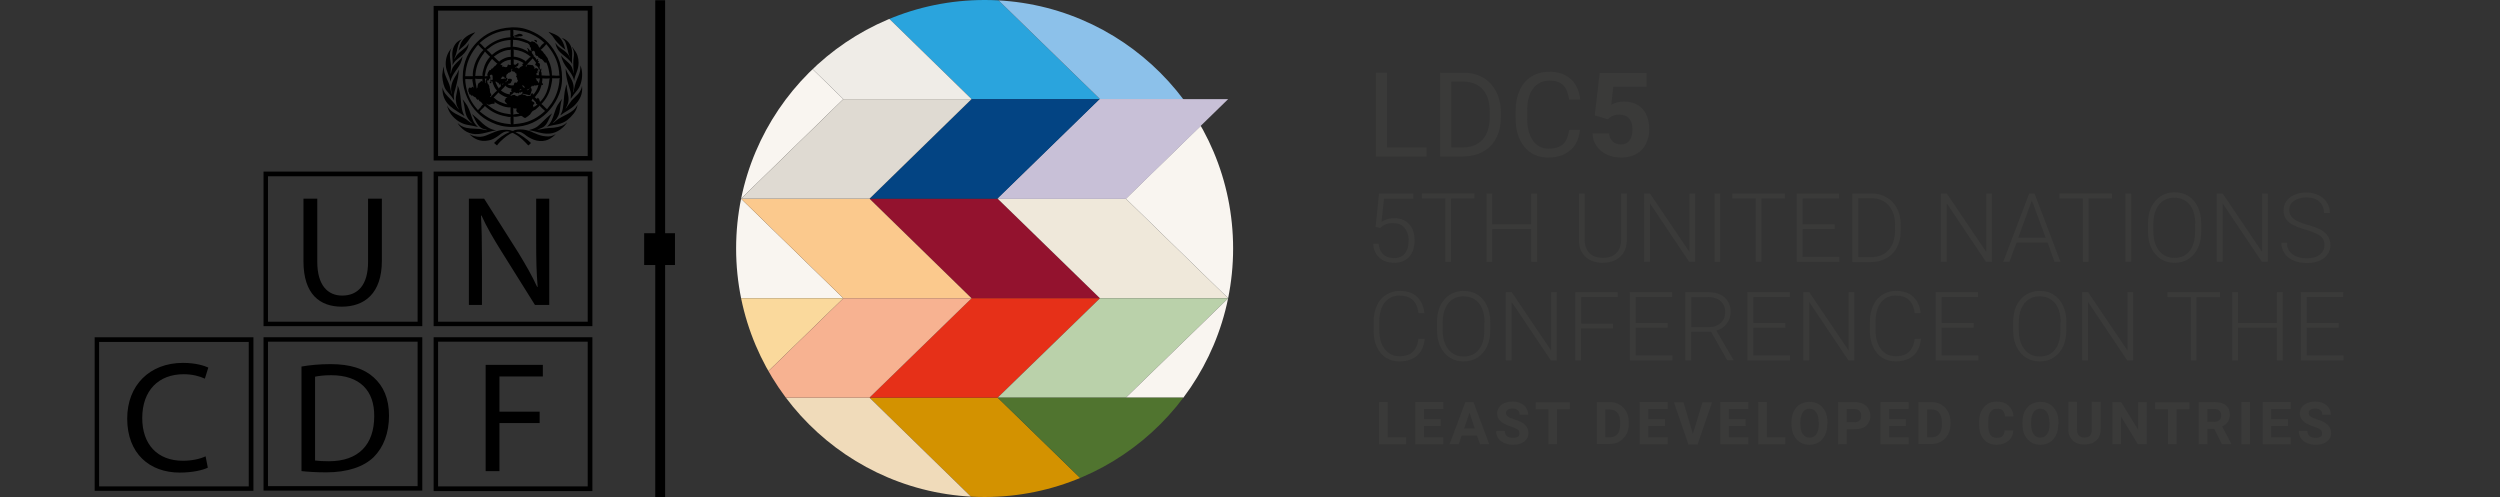 <?xml version="1.0" encoding="utf-8"?>
<!-- Generator: Adobe Illustrator 26.0.1, SVG Export Plug-In . SVG Version: 6.00 Build 0)  -->
<svg version="1.1" xmlns="http://www.w3.org/2000/svg" xmlns:xlink="http://www.w3.org/1999/xlink" x="0px" y="0px"
	 viewBox="0 0 1014.1 201.7" style="enable-background:new 0 0 1014.1 201.7;" xml:space="preserve">
<rect x="0" y="0" width="1014.1" height="201.7" fill="#333333" stroke="none"/>
<style type="text/css">
	.st0{clip-path:url(#SVGID_00000098936608555510777000000007657840003126165923_);fill:#93122E;}
	.st1{clip-path:url(#SVGID_00000098936608555510777000000007657840003126165923_);fill:#D39200;}
	.st2{clip-path:url(#SVGID_00000098936608555510777000000007657840003126165923_);fill:#E63018;}
	.st3{clip-path:url(#SVGID_00000098936608555510777000000007657840003126165923_);fill:#2AA4DD;}
	.st4{clip-path:url(#SVGID_00000098936608555510777000000007657840003126165923_);fill:#034483;}
	.st5{clip-path:url(#SVGID_00000098936608555510777000000007657840003126165923_);fill:#EFE8DA;}
	.st6{clip-path:url(#SVGID_00000098936608555510777000000007657840003126165923_);fill:#BAD1AA;}
	.st7{clip-path:url(#SVGID_00000098936608555510777000000007657840003126165923_);fill:#8CC1EA;}
	.st8{clip-path:url(#SVGID_00000098936608555510777000000007657840003126165923_);fill:#C8C0D7;}
	.st9{clip-path:url(#SVGID_00000098936608555510777000000007657840003126165923_);fill:#6E6E6E;}
	.st10{clip-path:url(#SVGID_00000098936608555510777000000007657840003126165923_);}
	.st11{fill:#F9F5F0;}
	.st12{fill:#FAD99C;}
	.st13{clip-path:url(#SVGID_00000098936608555510777000000007657840003126165923_);fill:#F9F5F0;}
	.st14{clip-path:url(#SVGID_00000098936608555510777000000007657840003126165923_);fill:#FBC98D;}
	.st15{clip-path:url(#SVGID_00000098936608555510777000000007657840003126165923_);fill:#F0DBBA;}
	.st16{clip-path:url(#SVGID_00000098936608555510777000000007657840003126165923_);fill:#F7B291;}
	.st17{clip-path:url(#SVGID_00000098936608555510777000000007657840003126165923_);fill:#EFECE7;}
	.st18{clip-path:url(#SVGID_00000098936608555510777000000007657840003126165923_);fill:#DFDAD2;}
	.st19{clip-path:url(#SVGID_00000098936608555510777000000007657840003126165923_);fill:#50742F;}
	.st20{fill:#C8C0D7;}
	.st21{clip-path:url(#SVGID_00000162317676014520128860000006306986132890008757_);fill:#93122E;}
	.st22{clip-path:url(#SVGID_00000162317676014520128860000006306986132890008757_);fill:#D39200;}
	.st23{clip-path:url(#SVGID_00000162317676014520128860000006306986132890008757_);fill:#E63018;}
	.st24{clip-path:url(#SVGID_00000162317676014520128860000006306986132890008757_);fill:#2AA4DD;}
	.st25{clip-path:url(#SVGID_00000162317676014520128860000006306986132890008757_);fill:#034483;}
	.st26{clip-path:url(#SVGID_00000162317676014520128860000006306986132890008757_);fill:#EFE8DA;}
	.st27{clip-path:url(#SVGID_00000162317676014520128860000006306986132890008757_);fill:#BAD1AA;}
	.st28{clip-path:url(#SVGID_00000162317676014520128860000006306986132890008757_);fill:#8CC1EA;}
	.st29{clip-path:url(#SVGID_00000162317676014520128860000006306986132890008757_);fill:#C8C0D7;}
	.st30{clip-path:url(#SVGID_00000162317676014520128860000006306986132890008757_);fill:#6E6E6E;}
	.st31{clip-path:url(#SVGID_00000162317676014520128860000006306986132890008757_);}
	.st32{clip-path:url(#SVGID_00000162317676014520128860000006306986132890008757_);fill:#F9F5F0;}
	.st33{clip-path:url(#SVGID_00000162317676014520128860000006306986132890008757_);fill:#FBC98D;}
	.st34{clip-path:url(#SVGID_00000162317676014520128860000006306986132890008757_);fill:#F0DBBA;}
	.st35{clip-path:url(#SVGID_00000162317676014520128860000006306986132890008757_);fill:#F7B291;}
	.st36{clip-path:url(#SVGID_00000162317676014520128860000006306986132890008757_);fill:#EFECE7;}
	.st37{clip-path:url(#SVGID_00000162317676014520128860000006306986132890008757_);fill:#DFDAD2;}
	.st38{clip-path:url(#SVGID_00000162317676014520128860000006306986132890008757_);fill:#50742F;}
	.st39{clip-path:url(#SVGID_00000108297374440965578000000004059620795070891957_);fill:#93122E;}
	.st40{clip-path:url(#SVGID_00000108297374440965578000000004059620795070891957_);fill:#D39200;}
	.st41{clip-path:url(#SVGID_00000108297374440965578000000004059620795070891957_);fill:#E63018;}
	.st42{clip-path:url(#SVGID_00000108297374440965578000000004059620795070891957_);fill:#2AA4DD;}
	.st43{clip-path:url(#SVGID_00000108297374440965578000000004059620795070891957_);fill:#034483;}
	.st44{clip-path:url(#SVGID_00000108297374440965578000000004059620795070891957_);fill:#EFE8DA;}
	.st45{clip-path:url(#SVGID_00000108297374440965578000000004059620795070891957_);fill:#BAD1AA;}
	.st46{clip-path:url(#SVGID_00000108297374440965578000000004059620795070891957_);fill:#8CC1EA;}
	.st47{clip-path:url(#SVGID_00000108297374440965578000000004059620795070891957_);fill:#C8C0D7;}
	.st48{clip-path:url(#SVGID_00000108297374440965578000000004059620795070891957_);fill:#6E6E6E;}
	.st49{clip-path:url(#SVGID_00000108297374440965578000000004059620795070891957_);}
	.st50{clip-path:url(#SVGID_00000108297374440965578000000004059620795070891957_);fill:#F9F5F0;}
	.st51{clip-path:url(#SVGID_00000108297374440965578000000004059620795070891957_);fill:#FBC98D;}
	.st52{clip-path:url(#SVGID_00000108297374440965578000000004059620795070891957_);fill:#F0DBBA;}
	.st53{clip-path:url(#SVGID_00000108297374440965578000000004059620795070891957_);fill:#F7B291;}
	.st54{clip-path:url(#SVGID_00000108297374440965578000000004059620795070891957_);fill:#EFECE7;}
	.st55{clip-path:url(#SVGID_00000108297374440965578000000004059620795070891957_);fill:#DFDAD2;}
	.st56{clip-path:url(#SVGID_00000108297374440965578000000004059620795070891957_);fill:#50742F;}
	.st57{clip-path:url(#SVGID_00000031179938754848330680000012961812388371447696_);fill:#93122E;}
	.st58{clip-path:url(#SVGID_00000031179938754848330680000012961812388371447696_);fill:#D39200;}
	.st59{clip-path:url(#SVGID_00000031179938754848330680000012961812388371447696_);fill:#E63018;}
	.st60{clip-path:url(#SVGID_00000031179938754848330680000012961812388371447696_);fill:#2AA4DD;}
	.st61{clip-path:url(#SVGID_00000031179938754848330680000012961812388371447696_);fill:#034483;}
	.st62{clip-path:url(#SVGID_00000031179938754848330680000012961812388371447696_);fill:#EFE8DA;}
	.st63{clip-path:url(#SVGID_00000031179938754848330680000012961812388371447696_);fill:#BAD1AA;}
	.st64{clip-path:url(#SVGID_00000031179938754848330680000012961812388371447696_);fill:#8CC1EA;}
	.st65{clip-path:url(#SVGID_00000031179938754848330680000012961812388371447696_);fill:#C8C0D7;}
	.st66{clip-path:url(#SVGID_00000031179938754848330680000012961812388371447696_);fill:#6E6E6E;}
	.st67{clip-path:url(#SVGID_00000031179938754848330680000012961812388371447696_);}
	.st68{clip-path:url(#SVGID_00000031179938754848330680000012961812388371447696_);fill:#F9F5F0;}
	.st69{clip-path:url(#SVGID_00000031179938754848330680000012961812388371447696_);fill:#FBC98D;}
	.st70{clip-path:url(#SVGID_00000031179938754848330680000012961812388371447696_);fill:#F0DBBA;}
	.st71{clip-path:url(#SVGID_00000031179938754848330680000012961812388371447696_);fill:#F7B291;}
	.st72{clip-path:url(#SVGID_00000031179938754848330680000012961812388371447696_);fill:#EFECE7;}
	.st73{clip-path:url(#SVGID_00000031179938754848330680000012961812388371447696_);fill:#DFDAD2;}
	.st74{clip-path:url(#SVGID_00000031179938754848330680000012961812388371447696_);fill:#50742F;}
	.st75{clip-path:url(#SVGID_00000136385909574372512500000016238416063812232365_);fill:#93122E;}
	.st76{clip-path:url(#SVGID_00000136385909574372512500000016238416063812232365_);fill:#D39200;}
	.st77{clip-path:url(#SVGID_00000136385909574372512500000016238416063812232365_);fill:#E63018;}
	.st78{clip-path:url(#SVGID_00000136385909574372512500000016238416063812232365_);fill:#2AA4DD;}
	.st79{clip-path:url(#SVGID_00000136385909574372512500000016238416063812232365_);fill:#034483;}
	.st80{clip-path:url(#SVGID_00000136385909574372512500000016238416063812232365_);fill:#EFE8DA;}
	.st81{clip-path:url(#SVGID_00000136385909574372512500000016238416063812232365_);fill:#BAD1AA;}
	.st82{clip-path:url(#SVGID_00000136385909574372512500000016238416063812232365_);fill:#8CC1EA;}
	.st83{clip-path:url(#SVGID_00000136385909574372512500000016238416063812232365_);fill:#C8C0D7;}
	.st84{clip-path:url(#SVGID_00000136385909574372512500000016238416063812232365_);fill:#6E6E6E;}
	.st85{clip-path:url(#SVGID_00000136385909574372512500000016238416063812232365_);}
	.st86{clip-path:url(#SVGID_00000136385909574372512500000016238416063812232365_);fill:#F9F5F0;}
	.st87{clip-path:url(#SVGID_00000136385909574372512500000016238416063812232365_);fill:#FBC98D;}
	.st88{clip-path:url(#SVGID_00000136385909574372512500000016238416063812232365_);fill:#F0DBBA;}
	.st89{clip-path:url(#SVGID_00000136385909574372512500000016238416063812232365_);fill:#F7B291;}
	.st90{clip-path:url(#SVGID_00000136385909574372512500000016238416063812232365_);fill:#EFECE7;}
	.st91{clip-path:url(#SVGID_00000136385909574372512500000016238416063812232365_);fill:#DFDAD2;}
	.st92{clip-path:url(#SVGID_00000136385909574372512500000016238416063812232365_);fill:#50742F;}
	.st93{clip-path:url(#SVGID_00000028307961339111244640000013399407189249020345_);fill:#93122E;}
	.st94{clip-path:url(#SVGID_00000028307961339111244640000013399407189249020345_);fill:#D39200;}
	.st95{clip-path:url(#SVGID_00000028307961339111244640000013399407189249020345_);fill:#E63018;}
	.st96{clip-path:url(#SVGID_00000028307961339111244640000013399407189249020345_);fill:#2AA4DD;}
	.st97{clip-path:url(#SVGID_00000028307961339111244640000013399407189249020345_);fill:#034483;}
	.st98{clip-path:url(#SVGID_00000028307961339111244640000013399407189249020345_);fill:#EFE8DA;}
	.st99{clip-path:url(#SVGID_00000028307961339111244640000013399407189249020345_);fill:#BAD1AA;}
	.st100{clip-path:url(#SVGID_00000028307961339111244640000013399407189249020345_);fill:#8CC1EA;}
	.st101{clip-path:url(#SVGID_00000028307961339111244640000013399407189249020345_);fill:#C8C0D7;}
	.st102{clip-path:url(#SVGID_00000028307961339111244640000013399407189249020345_);fill:#6E6E6E;}
	.st103{clip-path:url(#SVGID_00000028307961339111244640000013399407189249020345_);}
	.st104{clip-path:url(#SVGID_00000028307961339111244640000013399407189249020345_);fill:#F9F5F0;}
	.st105{clip-path:url(#SVGID_00000028307961339111244640000013399407189249020345_);fill:#FBC98D;}
	.st106{clip-path:url(#SVGID_00000028307961339111244640000013399407189249020345_);fill:#F0DBBA;}
	.st107{clip-path:url(#SVGID_00000028307961339111244640000013399407189249020345_);fill:#F7B291;}
	.st108{clip-path:url(#SVGID_00000028307961339111244640000013399407189249020345_);fill:#EFECE7;}
	.st109{clip-path:url(#SVGID_00000028307961339111244640000013399407189249020345_);fill:#DFDAD2;}
	.st110{clip-path:url(#SVGID_00000028307961339111244640000013399407189249020345_);fill:#50742F;}
	.st111{clip-path:url(#SVGID_00000131344456936585245990000005512106535459383212_);fill:#93122E;}
	.st112{clip-path:url(#SVGID_00000131344456936585245990000005512106535459383212_);fill:#D39200;}
	.st113{clip-path:url(#SVGID_00000131344456936585245990000005512106535459383212_);fill:#E63018;}
	.st114{clip-path:url(#SVGID_00000131344456936585245990000005512106535459383212_);fill:#2AA4DD;}
	.st115{clip-path:url(#SVGID_00000131344456936585245990000005512106535459383212_);fill:#034483;}
	.st116{clip-path:url(#SVGID_00000131344456936585245990000005512106535459383212_);fill:#EFE8DA;}
	.st117{clip-path:url(#SVGID_00000131344456936585245990000005512106535459383212_);fill:#BAD1AA;}
	.st118{clip-path:url(#SVGID_00000131344456936585245990000005512106535459383212_);fill:#8CC1EA;}
	.st119{clip-path:url(#SVGID_00000131344456936585245990000005512106535459383212_);fill:#C8C0D7;}
	.st120{clip-path:url(#SVGID_00000131344456936585245990000005512106535459383212_);fill:#6E6E6E;}
	.st121{clip-path:url(#SVGID_00000131344456936585245990000005512106535459383212_);}
	.st122{clip-path:url(#SVGID_00000131344456936585245990000005512106535459383212_);fill:#F9F5F0;}
	.st123{clip-path:url(#SVGID_00000131344456936585245990000005512106535459383212_);fill:#FBC98D;}
	.st124{clip-path:url(#SVGID_00000131344456936585245990000005512106535459383212_);fill:#F0DBBA;}
	.st125{clip-path:url(#SVGID_00000131344456936585245990000005512106535459383212_);fill:#F7B291;}
	.st126{clip-path:url(#SVGID_00000131344456936585245990000005512106535459383212_);fill:#EFECE7;}
	.st127{clip-path:url(#SVGID_00000131344456936585245990000005512106535459383212_);fill:#DFDAD2;}
	.st128{clip-path:url(#SVGID_00000131344456936585245990000005512106535459383212_);fill:#50742F;}
	.st129{clip-path:url(#SVGID_00000028297590278975843220000002918099202799301559_);fill:#93122E;}
	.st130{clip-path:url(#SVGID_00000028297590278975843220000002918099202799301559_);fill:#D39200;}
	.st131{clip-path:url(#SVGID_00000028297590278975843220000002918099202799301559_);fill:#E63018;}
	.st132{clip-path:url(#SVGID_00000028297590278975843220000002918099202799301559_);fill:#2AA4DD;}
	.st133{clip-path:url(#SVGID_00000028297590278975843220000002918099202799301559_);fill:#034483;}
	.st134{clip-path:url(#SVGID_00000028297590278975843220000002918099202799301559_);fill:#EFE8DA;}
	.st135{clip-path:url(#SVGID_00000028297590278975843220000002918099202799301559_);fill:#BAD1AA;}
	.st136{clip-path:url(#SVGID_00000028297590278975843220000002918099202799301559_);fill:#8CC1EA;}
	.st137{clip-path:url(#SVGID_00000028297590278975843220000002918099202799301559_);fill:#C8C0D7;}
	.st138{clip-path:url(#SVGID_00000028297590278975843220000002918099202799301559_);fill:#6E6E6E;}
	.st139{clip-path:url(#SVGID_00000028297590278975843220000002918099202799301559_);}
	.st140{clip-path:url(#SVGID_00000028297590278975843220000002918099202799301559_);fill:#F9F5F0;}
	.st141{clip-path:url(#SVGID_00000028297590278975843220000002918099202799301559_);fill:#FBC98D;}
	.st142{clip-path:url(#SVGID_00000028297590278975843220000002918099202799301559_);fill:#F0DBBA;}
	.st143{clip-path:url(#SVGID_00000028297590278975843220000002918099202799301559_);fill:#F7B291;}
	.st144{clip-path:url(#SVGID_00000028297590278975843220000002918099202799301559_);fill:#EFECE7;}
	.st145{clip-path:url(#SVGID_00000028297590278975843220000002918099202799301559_);fill:#DFDAD2;}
	.st146{clip-path:url(#SVGID_00000028297590278975843220000002918099202799301559_);fill:#50742F;}
	.st147{clip-path:url(#SVGID_00000014632709298496146590000013037720945486402714_);fill:#93122E;}
	.st148{clip-path:url(#SVGID_00000014632709298496146590000013037720945486402714_);fill:#D39200;}
	.st149{clip-path:url(#SVGID_00000014632709298496146590000013037720945486402714_);fill:#E63018;}
	.st150{clip-path:url(#SVGID_00000014632709298496146590000013037720945486402714_);fill:#2AA4DD;}
	.st151{clip-path:url(#SVGID_00000014632709298496146590000013037720945486402714_);fill:#034483;}
	.st152{clip-path:url(#SVGID_00000014632709298496146590000013037720945486402714_);fill:#EFE8DA;}
	.st153{clip-path:url(#SVGID_00000014632709298496146590000013037720945486402714_);fill:#BAD1AA;}
	.st154{clip-path:url(#SVGID_00000014632709298496146590000013037720945486402714_);fill:#8CC1EA;}
	.st155{clip-path:url(#SVGID_00000014632709298496146590000013037720945486402714_);fill:#C8C0D7;}
	.st156{clip-path:url(#SVGID_00000014632709298496146590000013037720945486402714_);fill:#6E6E6E;}
	.st157{clip-path:url(#SVGID_00000014632709298496146590000013037720945486402714_);}
	.st158{clip-path:url(#SVGID_00000014632709298496146590000013037720945486402714_);fill:#F9F5F0;}
	.st159{clip-path:url(#SVGID_00000014632709298496146590000013037720945486402714_);fill:#FBC98D;}
	.st160{clip-path:url(#SVGID_00000014632709298496146590000013037720945486402714_);fill:#F0DBBA;}
	.st161{clip-path:url(#SVGID_00000014632709298496146590000013037720945486402714_);fill:#F7B291;}
	.st162{clip-path:url(#SVGID_00000014632709298496146590000013037720945486402714_);fill:#EFECE7;}
	.st163{clip-path:url(#SVGID_00000014632709298496146590000013037720945486402714_);fill:#DFDAD2;}
	.st164{clip-path:url(#SVGID_00000014632709298496146590000013037720945486402714_);fill:#50742F;}
	.st165{clip-path:url(#SVGID_00000070834421420807467270000015959344079540052871_);fill:#93122E;}
	.st166{clip-path:url(#SVGID_00000070834421420807467270000015959344079540052871_);fill:#D39200;}
	.st167{clip-path:url(#SVGID_00000070834421420807467270000015959344079540052871_);fill:#E63018;}
	.st168{clip-path:url(#SVGID_00000070834421420807467270000015959344079540052871_);fill:#2AA4DD;}
	.st169{clip-path:url(#SVGID_00000070834421420807467270000015959344079540052871_);fill:#034483;}
	.st170{clip-path:url(#SVGID_00000070834421420807467270000015959344079540052871_);fill:#EFE8DA;}
	.st171{clip-path:url(#SVGID_00000070834421420807467270000015959344079540052871_);fill:#BAD1AA;}
	.st172{clip-path:url(#SVGID_00000070834421420807467270000015959344079540052871_);fill:#8CC1EA;}
	.st173{clip-path:url(#SVGID_00000070834421420807467270000015959344079540052871_);fill:#C8C0D7;}
	.st174{clip-path:url(#SVGID_00000070834421420807467270000015959344079540052871_);fill:#6E6E6E;}
	.st175{clip-path:url(#SVGID_00000070834421420807467270000015959344079540052871_);}
	.st176{clip-path:url(#SVGID_00000070834421420807467270000015959344079540052871_);fill:#F9F5F0;}
	.st177{clip-path:url(#SVGID_00000070834421420807467270000015959344079540052871_);fill:#FBC98D;}
	.st178{clip-path:url(#SVGID_00000070834421420807467270000015959344079540052871_);fill:#F0DBBA;}
	.st179{clip-path:url(#SVGID_00000070834421420807467270000015959344079540052871_);fill:#F7B291;}
	.st180{clip-path:url(#SVGID_00000070834421420807467270000015959344079540052871_);fill:#EFECE7;}
	.st181{clip-path:url(#SVGID_00000070834421420807467270000015959344079540052871_);fill:#DFDAD2;}
	.st182{clip-path:url(#SVGID_00000070834421420807467270000015959344079540052871_);fill:#50742F;}
	.st183{fill:#3A3A39;}
	.st184{fill:none;stroke:#3A3A39;stroke-width:1.2;stroke-miterlimit:10;}
</style>
<g id="Logomark">
	<g>
		<g>
			<defs>
				<circle id="SVGID_1_" cx="399.4" cy="100.8" r="100.8"/>
			</defs>
			<clipPath id="SVGID_00000147222288726216593910000017637311699770816171_">
				<use xlink:href="#SVGID_1_"  style="overflow:visible;"/>
			</clipPath>
			<polygon style="clip-path:url(#SVGID_00000147222288726216593910000017637311699770816171_);fill:#93122E;" points="446.2,121 
				394.1,121 352.7,80.6 404.7,80.6 			"/>
			<polygon style="clip-path:url(#SVGID_00000147222288726216593910000017637311699770816171_);fill:#D39200;" points="446.2,201.7 
				394.1,201.7 352.7,161.3 404.7,161.3 			"/>
			<polygon style="clip-path:url(#SVGID_00000147222288726216593910000017637311699770816171_);fill:#E63018;" points="352.7,161.3 
				404.7,161.3 446.2,121 394.1,121 			"/>
			<polygon style="clip-path:url(#SVGID_00000147222288726216593910000017637311699770816171_);fill:#2AA4DD;" points="446.2,40.2 
				394.1,40.2 352.7,-0.2 404.7,-0.2 			"/>
			<polygon style="clip-path:url(#SVGID_00000147222288726216593910000017637311699770816171_);fill:#034483;" points="352.7,80.6 
				404.7,80.6 446.2,40.2 394.1,40.2 			"/>
			<polygon style="clip-path:url(#SVGID_00000147222288726216593910000017637311699770816171_);fill:#EFE8DA;" points="498.2,121 
				446.2,121 404.7,80.6 456.7,80.6 			"/>
			<polygon style="clip-path:url(#SVGID_00000147222288726216593910000017637311699770816171_);fill:#BAD1AA;" points="404.7,161.3 
				456.7,161.3 498.2,121 446.2,121 			"/>
			<polygon style="clip-path:url(#SVGID_00000147222288726216593910000017637311699770816171_);fill:#8CC1EA;" points="498.2,40.2 
				446.2,40.2 404.7,-0.2 456.7,-0.2 			"/>
			<polygon style="clip-path:url(#SVGID_00000147222288726216593910000017637311699770816171_);fill:#C8C0D7;" points="404.7,80.6 
				456.7,80.6 498.2,40.2 446.2,40.2 			"/>
			<polygon style="clip-path:url(#SVGID_00000147222288726216593910000017637311699770816171_);fill:#6E6E6E;" points="550.2,40.2 
				498.2,40.2 456.7,-0.2 508.7,-0.2 			"/>
			<g style="clip-path:url(#SVGID_00000147222288726216593910000017637311699770816171_);">
				<polygon class="st11" points="456.7,161.3 508.7,161.3 550.2,121 498.2,121 				"/>
				<polygon class="st11" points="550.2,40.2 498.2,40.2 456.7,80.6 456.7,80.6 456.7,80.6 456.7,80.6 456.7,80.6 498.2,121 
					550.2,121 508.7,80.6 				"/>
			</g>
			<polygon style="clip-path:url(#SVGID_00000147222288726216593910000017637311699770816171_);fill:#6E6E6E;" points="342.1,201.7 
				290.1,201.7 248.6,161.3 300.6,161.3 			"/>
			<g style="clip-path:url(#SVGID_00000147222288726216593910000017637311699770816171_);">
				<polygon class="st11" points="342.1,121 300.6,80.6 248.6,80.6 290.1,121 				"/>
				<polygon class="st12" points="248.6,161.3 300.6,161.3 342.1,121 290.1,121 				"/>
			</g>
			<polygon style="clip-path:url(#SVGID_00000147222288726216593910000017637311699770816171_);fill:#F9F5F0;" points="300.6,-0.2 
				248.6,-0.2 290.1,40.2 248.6,80.6 300.6,80.6 342.1,40.2 			"/>
			<polygon style="clip-path:url(#SVGID_00000147222288726216593910000017637311699770816171_);fill:#FBC98D;" points="394.1,121 
				342.1,121 300.6,80.6 352.7,80.6 			"/>
			<polygon style="clip-path:url(#SVGID_00000147222288726216593910000017637311699770816171_);fill:#F0DBBA;" points="394.1,201.7 
				342.1,201.7 300.6,161.3 352.7,161.3 			"/>
			<polygon style="clip-path:url(#SVGID_00000147222288726216593910000017637311699770816171_);fill:#F7B291;" points="300.6,161.3 
				352.7,161.3 394.1,121 342.1,121 			"/>
			<polygon style="clip-path:url(#SVGID_00000147222288726216593910000017637311699770816171_);fill:#EFECE7;" points="394.1,40.2 
				342.1,40.2 300.6,-0.2 352.7,-0.2 			"/>
			<polygon style="clip-path:url(#SVGID_00000147222288726216593910000017637311699770816171_);fill:#DFDAD2;" points="300.6,80.6 
				352.7,80.6 394.1,40.2 342.1,40.2 			"/>
			<polygon style="clip-path:url(#SVGID_00000147222288726216593910000017637311699770816171_);fill:#50742F;" points="508.7,161.3 
				456.7,161.3 404.7,161.3 446.2,201.7 498.2,201.7 550.2,201.7 			"/>
		</g>
		<polygon class="st20" points="404.7,80.6 456.7,80.6 498.2,40.2 446.2,40.2 		"/>
	</g>
</g>
<g id="English">
	<g>
		<path class="st183" d="M562.6,59.8h16.1v3.7h-20.6V29.5h4.5V59.8z"/>
		<path class="st183" d="M584.2,63.4V29.5h9.6c2.9,0,5.6,0.7,7.8,2c2.3,1.3,4,3.2,5.3,5.6c1.2,2.4,1.9,5.2,1.9,8.3v2.2
			c0,3.2-0.6,6-1.9,8.4c-1.2,2.4-3,4.3-5.3,5.5c-2.3,1.3-5,1.9-8,2H584.2z M588.7,33.2v26.6h4.7c3.4,0,6.1-1.1,8-3.2
			c1.9-2.1,2.9-5.2,2.9-9.2v-2c0-3.9-0.9-6.8-2.7-9c-1.8-2.1-4.4-3.2-7.7-3.3H588.7z"/>
		<path class="st183" d="M640.9,52.7c-0.4,3.6-1.7,6.4-4,8.3c-2.2,1.9-5.2,2.9-8.9,2.9c-4,0-7.2-1.4-9.6-4.3
			c-2.4-2.9-3.6-6.7-3.6-11.5v-3.3c0-3.2,0.6-5.9,1.7-8.3c1.1-2.4,2.7-4.2,4.8-5.5c2.1-1.3,4.5-1.9,7.2-1.9c3.6,0,6.5,1,8.7,3
			c2.2,2,3.4,4.8,3.8,8.3h-4.5c-0.4-2.7-1.2-4.7-2.5-5.9c-1.3-1.2-3.1-1.8-5.4-1.8c-2.9,0-5.1,1.1-6.7,3.2s-2.4,5.1-2.4,9v3.3
			c0,3.7,0.8,6.6,2.3,8.8c1.5,2.2,3.7,3.3,6.4,3.3c2.5,0,4.4-0.6,5.7-1.7c1.3-1.1,2.2-3.1,2.6-5.9H640.9z"/>
		<path class="st183" d="M646.9,46.8l2-17.2h19v5.6h-13.5l-0.8,7.3c1.6-0.9,3.3-1.3,5.1-1.3c3.2,0,5.8,1,7.6,3
			c1.8,2,2.7,4.8,2.7,8.4c0,2.2-0.5,4.1-1.4,5.9c-0.9,1.7-2.2,3.1-4,4c-1.7,1-3.8,1.4-6.1,1.4c-2,0-4-0.4-5.7-1.2
			c-1.8-0.8-3.1-2-4.2-3.5c-1-1.5-1.6-3.2-1.6-5.1h6.7c0.1,1.4,0.6,2.5,1.5,3.3c0.8,0.8,2,1.2,3.3,1.2c1.5,0,2.7-0.5,3.5-1.6
			c0.8-1.1,1.2-2.6,1.2-4.6c0-1.9-0.5-3.4-1.4-4.4c-0.9-1-2.3-1.5-4-1.5c-1.6,0-2.9,0.4-3.9,1.3l-0.7,0.6L646.9,46.8z"/>
	</g>
	<g>
		<path class="st183" d="M558,92l1.4-13.5h13.9v2.1h-11.9l-1,9.4c1.5-1,3.2-1.5,5.2-1.5c2.5,0,4.5,0.8,6,2.4
			c1.5,1.6,2.2,3.8,2.2,6.5c0,2.9-0.7,5.2-2.2,6.8s-3.5,2.4-6.1,2.4c-2.4,0-4.4-0.7-5.9-2s-2.4-3.2-2.6-5.7h2.2
			c0.2,1.9,0.9,3.3,1.9,4.3c1.1,1,2.5,1.5,4.3,1.5c2,0,3.5-0.6,4.5-1.9c1-1.3,1.5-3,1.5-5.4c0-2-0.6-3.7-1.7-5
			c-1.1-1.3-2.7-1.9-4.6-1.9c-1.1,0-2,0.1-2.8,0.4c-0.8,0.3-1.6,0.8-2.5,1.6L558,92z"/>
		<path class="st183" d="M598.1,80.5h-9.5v25.7h-2.3V80.5h-9.5v-2h21.3V80.5z"/>
		<path class="st183" d="M623.5,106.2h-2.4V92.9h-15.8v13.3H603V78.5h2.3v12.5h15.8V78.5h2.4V106.2z"/>
		<path class="st183" d="M659.9,78.5v18.9c0,1.9-0.4,3.5-1.2,4.9s-2,2.4-3.4,3.2c-1.5,0.7-3.2,1.1-5.1,1.1c-2.9,0-5.3-0.8-7-2.4
			c-1.8-1.6-2.7-3.8-2.7-6.6V78.5h2.3v18.8c0,2.3,0.7,4.1,2,5.4c1.3,1.3,3.1,1.9,5.4,1.9s4.1-0.6,5.4-1.9c1.3-1.3,2-3.1,2-5.4V78.5
			H659.9z"/>
		<path class="st183" d="M687.5,106.2h-2.3l-15.9-23.7v23.7h-2.4V78.5h2.4l16,23.7V78.5h2.3V106.2z"/>
		<path class="st183" d="M697.8,106.2h-2.3V78.5h2.3V106.2z"/>
		<path class="st183" d="M724,80.5h-9.5v25.7h-2.3V80.5h-9.5v-2H724V80.5z"/>
		<path class="st183" d="M744.2,92.9h-13v11.3h14.9v2h-17.3V78.5H746v2h-14.8v10.5h13V92.9z"/>
		<path class="st183" d="M751.4,106.2V78.5h7.8c2.3,0,4.3,0.5,6.1,1.6c1.8,1,3.2,2.5,4.2,4.4c1,1.9,1.5,4.1,1.5,6.6v2.6
			c0,2.5-0.5,4.7-1.5,6.6s-2.4,3.4-4.2,4.4c-1.8,1-3.9,1.6-6.3,1.6H751.4z M753.8,80.5v23.8h5.3c2.9,0,5.3-1,7-2.9s2.6-4.6,2.6-7.9
			V91c0-3.2-0.9-5.7-2.6-7.7c-1.7-1.9-4-2.9-6.9-2.9H753.8z"/>
		<path class="st183" d="M807.9,106.2h-2.3l-15.9-23.7v23.7h-2.4V78.5h2.4l16,23.7V78.5h2.3V106.2z"/>
		<path class="st183" d="M830.6,98.4H818l-2.9,7.8h-2.5l10.5-27.7h2.2l10.5,27.7h-2.4L830.6,98.4z M818.7,96.4h11.1l-5.6-15.1
			L818.7,96.4z"/>
		<path class="st183" d="M856.7,80.5h-9.5v25.7h-2.3V80.5h-9.5v-2h21.3V80.5z"/>
		<path class="st183" d="M864.5,106.2h-2.3V78.5h2.3V106.2z"/>
		<path class="st183" d="M892.9,93.8c0,2.6-0.4,4.8-1.3,6.7c-0.9,1.9-2.1,3.4-3.8,4.5s-3.5,1.6-5.7,1.6c-3.2,0-5.9-1.2-7.8-3.5
			c-2-2.3-3-5.4-3-9.4v-2.9c0-2.5,0.4-4.8,1.3-6.7c0.9-1.9,2.2-3.4,3.8-4.5c1.6-1,3.5-1.6,5.7-1.6s4,0.5,5.6,1.5
			c1.6,1,2.9,2.5,3.8,4.4s1.4,4.1,1.4,6.5V93.8z M890.5,90.8c0-3.3-0.8-6-2.3-7.8s-3.6-2.8-6.2-2.8c-2.6,0-4.6,0.9-6.2,2.8
			c-1.5,1.9-2.3,4.5-2.3,8v2.9c0,3.3,0.8,5.9,2.3,7.8c1.5,1.9,3.6,2.9,6.2,2.9c2.7,0,4.7-0.9,6.2-2.8c1.5-1.9,2.2-4.5,2.2-7.9V90.8z
			"/>
		<path class="st183" d="M919.8,106.2h-2.3l-15.9-23.7v23.7h-2.4V78.5h2.4l16,23.7V78.5h2.3V106.2z"/>
		<path class="st183" d="M942.9,99.4c0-1.5-0.5-2.8-1.6-3.6c-1.1-0.9-3.1-1.7-5.9-2.6c-2.9-0.8-5-1.7-6.3-2.6
			c-1.9-1.3-2.8-3.1-2.8-5.3c0-2.1,0.9-3.8,2.6-5.2c1.7-1.3,4-2,6.7-2c1.8,0,3.5,0.4,4.9,1.1c1.5,0.7,2.6,1.7,3.4,3s1.2,2.7,1.2,4.2
			h-2.4c0-1.9-0.6-3.4-1.9-4.6s-3-1.7-5.2-1.7c-2.1,0-3.8,0.5-5.1,1.4c-1.3,0.9-1.9,2.2-1.9,3.7c0,1.4,0.6,2.6,1.7,3.5
			c1.1,0.9,2.9,1.7,5.4,2.4c2.5,0.7,4.4,1.4,5.7,2.1c1.3,0.7,2.2,1.6,2.9,2.6c0.6,1,1,2.2,1,3.6c0,2.2-0.9,3.9-2.6,5.3
			c-1.7,1.3-4,2-6.9,2c-2,0-3.7-0.3-5.4-1c-1.6-0.7-2.9-1.7-3.7-2.9c-0.8-1.3-1.3-2.7-1.3-4.3h2.3c0,2,0.7,3.5,2.2,4.6
			c1.5,1.1,3.4,1.7,5.8,1.7c2.2,0,3.9-0.5,5.2-1.4C942.3,102.2,942.9,101,942.9,99.4z"/>
	</g>
	<path class="st183" d="M577.9,137.6c-0.3,2.9-1.4,5.2-3.1,6.7c-1.8,1.5-4.1,2.3-7.1,2.3c-2.1,0-3.9-0.5-5.5-1.5
		c-1.6-1-2.8-2.5-3.7-4.4c-0.9-1.9-1.3-4-1.3-6.5v-3.6c0-2.5,0.4-4.6,1.3-6.6s2.1-3.4,3.7-4.4c1.6-1,3.5-1.6,5.6-1.6
		c3,0,5.3,0.8,7,2.4c1.7,1.6,2.7,3.8,3,6.6h-2.4c-0.6-4.7-3.1-7.1-7.7-7.1c-2.5,0-4.5,0.9-6,2.8c-1.5,1.9-2.2,4.5-2.2,7.8v3.4
		c0,3.2,0.7,5.8,2.2,7.7c1.5,1.9,3.4,2.9,5.9,2.9c2.5,0,4.3-0.6,5.5-1.8c1.2-1.2,2-2.9,2.3-5.3H577.9z"/>
	<path class="st183" d="M604.5,133.8c0,2.6-0.4,4.8-1.3,6.7c-0.9,1.9-2.1,3.4-3.8,4.5s-3.5,1.6-5.7,1.6c-3.2,0-5.9-1.2-7.8-3.5
		c-2-2.3-3-5.4-3-9.4v-2.9c0-2.5,0.4-4.8,1.3-6.7c0.9-1.9,2.2-3.4,3.8-4.5c1.6-1,3.5-1.6,5.7-1.6s4,0.5,5.6,1.5
		c1.6,1,2.9,2.5,3.8,4.4s1.4,4.1,1.4,6.5V133.8z M602.2,130.8c0-3.3-0.8-6-2.3-7.8s-3.6-2.8-6.2-2.8c-2.6,0-4.6,0.9-6.2,2.8
		c-1.5,1.9-2.3,4.5-2.3,8v2.9c0,3.3,0.8,5.9,2.3,7.8c1.5,1.9,3.6,2.9,6.2,2.9c2.7,0,4.7-0.9,6.2-2.8c1.5-1.9,2.2-4.5,2.2-7.9V130.8z
		"/>
	<path class="st183" d="M631.4,146.2h-2.3l-15.9-23.7v23.7h-2.4v-27.7h2.4l16,23.7v-23.7h2.3V146.2z"/>
	<path class="st183" d="M654.2,133.2h-12.9v13h-2.3v-27.7h17.2v2h-14.8v10.8h12.9V133.2z"/>
	<path class="st183" d="M676.5,132.9h-13v11.3h14.9v2h-17.3v-27.7h17.2v2h-14.8v10.5h13V132.9z"/>
	<path class="st183" d="M694.1,134.6h-8.1v11.6h-2.4v-27.7h9c3,0,5.3,0.7,6.9,2.1s2.5,3.4,2.5,6c0,1.8-0.5,3.3-1.6,4.7
		c-1,1.4-2.4,2.3-4.2,2.8l6.9,11.8v0.2h-2.5L694.1,134.6z M686.1,132.7h7.2c2,0,3.5-0.6,4.7-1.7s1.8-2.6,1.8-4.3
		c0-2-0.6-3.5-1.9-4.6c-1.2-1.1-3-1.6-5.2-1.6h-6.6V132.7z"/>
	<path class="st183" d="M724.2,132.9h-13v11.3h14.9v2h-17.3v-27.7h17.2v2h-14.8v10.5h13V132.9z"/>
	<path class="st183" d="M752.1,146.2h-2.3l-15.9-23.7v23.7h-2.4v-27.7h2.4l16,23.7v-23.7h2.3V146.2z"/>
	<path class="st183" d="M779.2,137.6c-0.3,2.9-1.4,5.2-3.1,6.7c-1.8,1.5-4.1,2.3-7.1,2.3c-2.1,0-3.9-0.5-5.5-1.5
		c-1.6-1-2.8-2.5-3.7-4.4c-0.9-1.9-1.3-4-1.3-6.5v-3.6c0-2.5,0.4-4.6,1.3-6.6s2.1-3.4,3.7-4.4c1.6-1,3.5-1.6,5.6-1.6
		c3,0,5.3,0.8,7,2.4c1.7,1.6,2.7,3.8,3,6.6h-2.4c-0.6-4.7-3.1-7.1-7.7-7.1c-2.5,0-4.5,0.9-6,2.8c-1.5,1.9-2.2,4.5-2.2,7.8v3.4
		c0,3.2,0.7,5.8,2.2,7.7c1.5,1.9,3.4,2.9,5.9,2.9c2.5,0,4.3-0.6,5.5-1.8c1.2-1.2,2-2.9,2.3-5.3H779.2z"/>
	<path class="st183" d="M800.6,132.9h-13v11.3h14.9v2h-17.3v-27.7h17.2v2h-14.8v10.5h13V132.9z"/>
	<path class="st183" d="M838.2,133.8c0,2.6-0.4,4.8-1.3,6.7c-0.9,1.9-2.1,3.4-3.8,4.5s-3.5,1.6-5.7,1.6c-3.2,0-5.9-1.2-7.8-3.5
		c-2-2.3-3-5.4-3-9.4v-2.9c0-2.5,0.4-4.8,1.3-6.7c0.9-1.9,2.2-3.4,3.8-4.5c1.6-1,3.5-1.6,5.7-1.6s4,0.5,5.6,1.5
		c1.6,1,2.9,2.5,3.8,4.4s1.4,4.1,1.4,6.5V133.8z M835.9,130.8c0-3.3-0.8-6-2.3-7.8s-3.6-2.8-6.2-2.8c-2.6,0-4.6,0.9-6.2,2.8
		c-1.5,1.9-2.3,4.5-2.3,8v2.9c0,3.3,0.8,5.9,2.3,7.8c1.5,1.9,3.6,2.9,6.2,2.9c2.7,0,4.7-0.9,6.2-2.8c1.5-1.9,2.2-4.5,2.2-7.9V130.8z
		"/>
	<path class="st183" d="M865.2,146.2h-2.3l-15.9-23.7v23.7h-2.4v-27.7h2.4l16,23.7v-23.7h2.3V146.2z"/>
	<path class="st183" d="M900.5,120.5H891v25.7h-2.3v-25.7h-9.5v-2h21.3V120.5z"/>
	<path class="st183" d="M926,146.2h-2.4v-13.3h-15.8v13.3h-2.3v-27.7h2.3v12.5h15.8v-12.5h2.4V146.2z"/>
	<path class="st183" d="M948.7,132.9h-13v11.3h14.9v2h-17.3v-27.7h17.2v2h-14.8v10.5h13V132.9z"/>
	<g>
		<path class="st183" d="M562.9,177.4h7.5v2.8h-11v-17.1h3.5V177.4z"/>
		<path class="st183" d="M584.4,172.8h-6.8v4.6h7.9v2.8h-11.4v-17.1h11.4v2.8h-7.9v4.1h6.8V172.8z"/>
		<path class="st183" d="M599.1,176.7h-6.2l-1.2,3.5H588l6.4-17.1h3.3l6.4,17.1h-3.7L599.1,176.7z M593.9,173.8h4.3l-2.1-6.4
			L593.9,173.8z"/>
		<path class="st183" d="M616.3,175.7c0-0.7-0.2-1.2-0.7-1.5s-1.3-0.7-2.5-1.1s-2.2-0.8-2.9-1.2c-1.9-1-2.9-2.5-2.9-4.2
			c0-0.9,0.3-1.7,0.8-2.5s1.3-1.3,2.2-1.7s2.1-0.6,3.3-0.6c1.2,0,2.3,0.2,3.3,0.7s1.7,1.1,2.2,1.9s0.8,1.7,0.8,2.7h-3.5
			c0-0.8-0.2-1.4-0.7-1.8s-1.2-0.7-2.1-0.7c-0.9,0-1.5,0.2-2,0.5s-0.7,0.8-0.7,1.4c0,0.6,0.3,1,0.8,1.4s1.4,0.7,2.5,1.1
			c2,0.6,3.5,1.3,4.4,2.2s1.4,2,1.4,3.3c0,1.5-0.6,2.6-1.7,3.5s-2.6,1.3-4.5,1.3c-1.3,0-2.5-0.2-3.6-0.7s-1.9-1.1-2.5-2
			s-0.8-1.8-0.8-2.9h3.5c0,1.9,1.1,2.8,3.4,2.8c0.8,0,1.5-0.2,2-0.5S616.3,176.3,616.3,175.7z"/>
		<path class="st183" d="M636.8,166h-5.2v14.2h-3.5V166h-5.2v-2.8h13.9V166z"/>
		<path class="st183" d="M647.7,180.2v-17.1h5.2c1.5,0,2.8,0.3,4,1s2.1,1.6,2.8,2.9s1,2.7,1,4.2v0.8c0,1.6-0.3,3-1,4.2
			s-1.6,2.2-2.8,2.9s-2.5,1-4,1H647.7z M651.2,166v11.4h1.7c1.4,0,2.4-0.4,3.2-1.3s1.1-2.2,1.1-3.9v-0.9c0-1.7-0.4-3-1.1-3.9
			s-1.8-1.3-3.2-1.3H651.2z"/>
		<path class="st183" d="M675.4,172.8h-6.8v4.6h7.9v2.8h-11.4v-17.1h11.4v2.8h-7.9v4.1h6.8V172.8z"/>
		<path class="st183" d="M686.7,176l3.9-12.8h3.9l-5.9,17.1h-3.7l-5.9-17.1h3.9L686.7,176z"/>
		<path class="st183" d="M708.1,172.8h-6.8v4.6h7.9v2.8h-11.4v-17.1h11.4v2.8h-7.9v4.1h6.8V172.8z"/>
		<path class="st183" d="M716.7,177.4h7.5v2.8h-11v-17.1h3.5V177.4z"/>
		<path class="st183" d="M741.2,172.1c0,1.7-0.3,3.2-0.9,4.4s-1.4,2.2-2.5,2.9s-2.4,1-3.8,1c-1.4,0-2.7-0.3-3.8-1s-2-1.7-2.6-2.9
			s-0.9-2.7-0.9-4.4v-0.8c0-1.7,0.3-3.2,0.9-4.4s1.5-2.3,2.6-2.9s2.4-1,3.8-1s2.7,0.3,3.8,1s2,1.7,2.6,2.9s0.9,2.8,0.9,4.4V172.1z
			 M737.7,171.3c0-1.8-0.3-3.1-1-4.1s-1.6-1.4-2.7-1.4c-1.2,0-2.1,0.5-2.7,1.4s-1,2.3-1,4v0.8c0,1.7,0.3,3.1,1,4.1s1.6,1.4,2.8,1.4
			c1.2,0,2.1-0.5,2.7-1.4s1-2.3,1-4V171.3z"/>
		<path class="st183" d="M749.1,174.2v6h-3.5v-17.1h6.7c1.3,0,2.4,0.2,3.4,0.7s1.7,1.1,2.2,2s0.8,1.8,0.8,2.9c0,1.7-0.6,3-1.7,4
			s-2.7,1.4-4.8,1.4H749.1z M749.1,171.3h3.1c0.9,0,1.6-0.2,2.1-0.7s0.7-1.1,0.7-1.9c0-0.8-0.2-1.5-0.7-2s-1.2-0.8-2-0.8h-3.2V171.3
			z"/>
		<path class="st183" d="M773.1,172.8h-6.8v4.6h7.9v2.8h-11.4v-17.1h11.4v2.8h-7.9v4.1h6.8V172.8z"/>
		<path class="st183" d="M778.2,180.2v-17.1h5.2c1.5,0,2.8,0.3,4,1s2.1,1.6,2.8,2.9s1,2.7,1,4.2v0.8c0,1.6-0.3,3-1,4.2
			s-1.6,2.2-2.8,2.9s-2.5,1-4,1H778.2z M781.7,166v11.4h1.7c1.4,0,2.4-0.4,3.2-1.3s1.1-2.2,1.1-3.9v-0.9c0-1.7-0.4-3-1.1-3.9
			s-1.8-1.3-3.2-1.3H781.7z"/>
		<path class="st183" d="M816.7,174.5c-0.1,1.8-0.8,3.3-2,4.3s-2.8,1.6-4.8,1.6c-2.2,0-3.9-0.7-5.2-2.2s-1.9-3.5-1.9-6.1v-1
			c0-1.6,0.3-3.1,0.9-4.3s1.4-2.2,2.5-2.9s2.3-1,3.7-1c2,0,3.6,0.5,4.8,1.6s1.9,2.5,2.1,4.4h-3.5c-0.1-1.1-0.4-1.9-0.9-2.4
			s-1.3-0.7-2.4-0.7c-1.2,0-2,0.4-2.6,1.3s-0.9,2.1-0.9,3.9v1.3c0,1.8,0.3,3.2,0.8,4s1.4,1.3,2.6,1.3c1.1,0,1.9-0.2,2.4-0.7
			s0.8-1.3,0.9-2.3H816.7z"/>
		<path class="st183" d="M834.9,172.1c0,1.7-0.3,3.2-0.9,4.4s-1.4,2.2-2.5,2.9s-2.4,1-3.8,1c-1.4,0-2.7-0.3-3.8-1s-2-1.7-2.6-2.9
			s-0.9-2.7-0.9-4.4v-0.8c0-1.7,0.3-3.2,0.9-4.4s1.5-2.3,2.6-2.9s2.4-1,3.8-1s2.7,0.3,3.8,1s2,1.7,2.6,2.9s0.9,2.8,0.9,4.4V172.1z
			 M831.3,171.3c0-1.8-0.3-3.1-1-4.1s-1.6-1.4-2.7-1.4c-1.2,0-2.1,0.5-2.7,1.4s-1,2.3-1,4v0.8c0,1.7,0.3,3.1,1,4.1s1.6,1.4,2.8,1.4
			c1.2,0,2.1-0.5,2.7-1.4s1-2.3,1-4V171.3z"/>
		<path class="st183" d="M852.1,163.1v11.2c0,1.9-0.6,3.3-1.8,4.4s-2.8,1.6-4.8,1.6c-2,0-3.6-0.5-4.7-1.6s-1.8-2.5-1.8-4.3v-11.4
			h3.5v11.3c0,1.1,0.3,1.9,0.8,2.4s1.3,0.8,2.2,0.8c2,0,3-1,3-3.1v-11.4H852.1z"/>
		<path class="st183" d="M870.7,180.2h-3.5l-6.8-11.2v11.2h-3.5v-17.1h3.5l6.9,11.2v-11.2h3.5V180.2z"/>
		<path class="st183" d="M888.1,166h-5.2v14.2h-3.5V166h-5.2v-2.8h13.9V166z"/>
		<path class="st183" d="M898.2,174h-2.8v6.2h-3.5v-17.1h6.3c2,0,3.6,0.4,4.7,1.3s1.6,2.2,1.6,3.8c0,1.2-0.3,2.1-0.8,2.9
			s-1.3,1.4-2.3,1.9l3.7,7v0.2h-3.8L898.2,174z M895.4,171.1h2.8c0.9,0,1.6-0.2,2.1-0.7s0.7-1.1,0.7-1.9c0-0.8-0.2-1.4-0.7-1.9
			s-1.2-0.7-2.1-0.7h-2.8V171.1z"/>
		<path class="st183" d="M912.7,180.2h-3.5v-17.1h3.5V180.2z"/>
		<path class="st183" d="M928.1,172.8h-6.8v4.6h7.9v2.8h-11.4v-17.1h11.4v2.8h-7.9v4.1h6.8V172.8z"/>
		<path class="st183" d="M941.9,175.7c0-0.7-0.2-1.2-0.7-1.5s-1.3-0.7-2.5-1.1s-2.2-0.8-2.9-1.2c-1.9-1-2.9-2.5-2.9-4.2
			c0-0.9,0.3-1.7,0.8-2.5s1.3-1.3,2.2-1.7s2.1-0.6,3.3-0.6c1.2,0,2.3,0.2,3.3,0.7s1.7,1.1,2.2,1.9s0.8,1.7,0.8,2.7h-3.5
			c0-0.8-0.2-1.4-0.7-1.8s-1.2-0.7-2.1-0.7c-0.9,0-1.5,0.2-2,0.5s-0.7,0.8-0.7,1.4c0,0.6,0.3,1,0.8,1.4s1.4,0.7,2.5,1.1
			c2,0.6,3.5,1.3,4.4,2.2s1.4,2,1.4,3.3c0,1.5-0.6,2.6-1.7,3.5s-2.6,1.3-4.5,1.3c-1.3,0-2.5-0.2-3.6-0.7s-1.9-1.1-2.5-2
			s-0.8-1.8-0.8-2.9h3.5c0,1.9,1.1,2.8,3.4,2.8c0.8,0,1.5-0.2,2-0.5S941.9,176.3,941.9,175.7z"/>
	</g>
	<g>
		<g>
			<path d="M238.4,138.6v58.7h-60.7v-58.7H238.4 M240.3,136.8h-64.4v62.4h64.4V136.8L240.3,136.8z"/>
			<path d="M169.4,138.6v58.6h-60.7v-58.6H169.4 M171.3,136.8h-64.4V199h64.4V136.8L171.3,136.8z"/>
			<path d="M100.9,138.7v58.6H40.2v-58.6H100.9 M102.8,136.8H38.4v62.3h64.4V136.8L102.8,136.8z"/>
			<g>
				<path d="M84.3,189.7c-2,1-6.2,2-11.4,2c-12.2,0-21.3-7.7-21.3-21.9c0-13.6,9.2-22.6,22.6-22.6c5.3,0,8.8,1.2,10.3,1.9l-1.4,4.5
					c-2.1-1-5.1-1.8-8.6-1.8c-10.1,0-16.8,6.5-16.8,17.8c0,10.6,6.1,17.3,16.5,17.3c3.5,0,6.9-0.7,9.2-1.8L84.3,189.7z"/>
			</g>
			<g>
				<path d="M122.2,148.7c3.4-0.6,7.4-1,11.9-1c8,0,13.7,1.9,17.5,5.4c3.9,3.5,6.2,8.5,6.2,15.5c0,7-2.2,12.8-6.2,16.8
					c-4.1,4-10.8,6.2-19.2,6.2c-4,0-7.3-0.2-10.1-0.5V148.7z M127.8,186.8c1.4,0.2,3.5,0.3,5.6,0.3c12,0,18.4-6.7,18.4-18.3
					c0.1-10.2-5.7-16.6-17.5-16.6c-2.9,0-5.1,0.3-6.5,0.6V186.8z"/>
				<path d="M196.9,148h23.3v4.7h-17.6V167h16.3v4.6h-16.3v19.5h-5.6V148z"/>
			</g>
			<path d="M169.4,71.5v59h-60.7v-59H169.4 M171.3,69.6h-64.4v62.7h64.4V69.6L171.3,69.6z"/>
			<path d="M128.7,80.6v25.6c0,9.6,4.3,13.7,10.1,13.7c6.3,0,10.5-4.2,10.5-13.7V80.6h5.6v25.2c0,13.2-7,18.6-16.3,18.6
				c-8.8,0-15.5-5-15.5-18.4V80.6H128.7z"/>
			<path d="M238.4,71.5v59h-60.7v-59H238.4 M240.3,69.6h-64.4v62.7h64.4V69.6L240.3,69.6z"/>
			<path d="M190.2,123.8V80.6h6.2l13.8,21.8c3.1,5.1,5.7,9.6,7.7,14l0.2-0.1c-0.5-5.8-0.6-11-0.6-17.7v-18h5.3v43.1H217l-13.7-21.9
				c-3-4.8-5.9-9.7-8-14.4l-0.2,0.1c0.3,5.4,0.4,10.6,0.4,17.8v18.4H190.2z"/>
			<path d="M238.4,4.3v59h-60.7v-59H238.4 M240.3,2.4h-64.4v62.7h64.4V2.4L240.3,2.4z"/>
			<g id="XMLID_5_">
				<g>
					<path d="M236.1,34.8c0.4,3.6-1.1,5.8-2.7,7.6c-1.7,1.9-4.2,2.9-6.1,4.4c0.4-0.8,0.8-1.7,1-2.8c0.2-1,0.3-2.2,0.4-3.4
						c0.2-2.3,0.4-4.7,1.2-6.4c-0.1,1.9,0.5,3.5,0.7,5.2c0.2,1.9-0.4,3.4-1.2,4.6c0.3-0.1,0.4-0.4,0.5-0.5c0.7-0.9,1.4-2,2.1-2.9
						C233.5,39,235.7,37.6,236.1,34.8z"/>
					<path d="M235.4,26.5c1,2.1,0.9,5.1,0.2,7.3c-0.4,1.3-0.9,2.2-1.7,3.1c-0.8,1-1.7,2.1-2.4,3.2c0-1.2,0.2-2.2-0.1-3.1
						c-0.2-0.9-0.6-1.7-0.8-2.6c-0.3-0.9-0.5-1.8-0.7-2.7c-0.2-1.2-0.5-2.4-0.4-3.9c0.4,1.4,1.2,2.5,1.9,3.7
						c0.7,1.2,1.3,2.4,1.3,4.2c0,0.7-0.3,1.2-0.3,1.8c0.2-0.1,0.2-0.4,0.3-0.6c0.2-0.7,0.3-1.4,0.5-2.2c0.2-0.9,0.6-1.8,0.9-2.6
						C234.8,30.5,235.6,28.8,235.4,26.5C235.4,26.5,235.4,26.5,235.4,26.5z"/>
					<path d="M234.7,25.5c0,3-1.5,4.6-1.8,7.3c-0.1-0.1-0.1-0.3-0.1-0.4c-0.5-2-1.6-3.2-2.7-4.7c-1.1-1.5-2.1-3-2.5-5.3c0,0,0,0,0,0
						c1.1,1.9,3.4,2.8,4.4,4.9c0.3,0.7,0.4,1.5,0.7,2.4c0.2-0.1,0-0.2,0-0.4c-0.1-1.6-0.2-3.4-0.1-5.1c0-0.6,0.2-1.2,0.2-1.7
						c0.1-1.3-0.2-2.5-0.8-3.4c0-0.1,0.2,0.1,0.3,0.2c0.2,0.2,0.4,0.6,0.7,1C234.1,21.6,234.7,23.4,234.7,25.5z"/>
					<path d="M234.3,42.4c-0.2,1.5-0.8,2.7-1.6,3.7c-0.8,1-1.7,1.9-2.7,2.7c-1.1,0.8-2.3,1.3-3.7,1.6c-1.4,0.3-2.9,0.5-4.4,1
						c-0.2,0.1,0.1-0.2,0.2-0.2c0.6-0.6,1.2-1.4,1.6-2.2c1-2,1.4-4.5,2.5-6.4c0.6-0.9,1.2-1.8,1.9-2.6c0,0,0,0,0,0
						c-0.8,1.7-0.8,3.9-1.2,5.7c-0.5,1.9-1.5,3.1-2.7,4.2c0.5-0.1,0.9-0.5,1.3-0.9C228.2,46.7,232.7,46,234.3,42.4z"/>
					<path d="M229.1,15.9c1.7,1,3,2.9,3,5.7c0,1.4-0.2,3,0,4.4c-0.9-1.7-2.5-2.7-3.9-3.9c-1.4-1.2-2.6-2.5-2.9-4.8
						c1,2.1,3.4,2.7,4.8,4.4c0.2,0.3,0.5,0.5,0.7,0.9c0.2,0.3,0.3,0.7,0.5,1c0-0.3-0.2-0.6-0.4-1c-0.4-1-0.6-2.2-0.9-3.4
						c-0.2-0.8-0.4-1.5-0.7-2.2c-0.3-0.6-0.8-1.1-1.3-1.5C228.2,15.4,228.8,15.8,229.1,15.9z"/>
					<path d="M229.9,34.4C229.9,34.2,230,34.3,229.9,34.4L229.9,34.4z"/>
					<path d="M230,49.6c0,0.2-0.3,0.6-0.5,0.8c-0.6,0.9-1.5,1.6-2.3,2.2c-1.2,0.8-2.6,1.5-4.4,1.6c-3.3,0.2-5.6-1.1-8.4-1.4
						c1.2-0.3,2.1-0.6,3-1.1c0.9-0.5,1.5-1.2,2.2-1.8c1.4-1.4,2.7-2.7,4.3-3.9c0,0.2-0.1,0.3-0.2,0.4c-1.1,1.7-1.6,4.1-3.4,5.2
						c-0.7,0.4-1.5,0.6-2.4,1c1,0,2.1-0.3,3.2-0.5c1.2-0.2,2.3-0.2,3.5-0.3C227,51.5,228.9,50.9,230,49.6z"/>
					<path d="M228.8,18.3c0.2,0.6,0.3,1.3,0.6,1.9c-1.6-1.1-3-2.5-4.2-4c-0.4-0.5-0.7-1.1-1.1-1.6c-0.5-0.6-1.2-1.1-1.6-1.7
						c0,0,0,0,0,0c1.8,0.7,3.4,1.2,4.5,2.3C227.8,16,228.3,17,228.8,18.3z"/>
					<path d="M210.7,46.1c-0.2,0-0.3-0.2-0.4-0.3c-0.1-0.1-0.2,0-0.4-0.1c-0.2-0.2-0.5-0.7-0.5-1c0-0.2,0.2-0.3,0.2-0.5
						c-0.1-0.4-0.7-0.1-1.1-0.2c-0.2-0.1-0.2-0.2-0.4-0.3c0.2,0.2,0.1,0.6,0.1,1.1c0,0.6,0.1,1.2,0,1.7
						C209,46.2,210,46.3,210.7,46.1z M226.3,23.3c1.1,2.4,1.7,5.2,1.7,8.4c0,3.2-0.8,5.9-1.9,8.1c-2.2,4.5-5.6,7.9-10.1,10
						c-2.4,1.1-5.1,1.7-8.3,1.7c-3.2,0-5.9-0.7-8.2-1.8c-2.3-1-4.3-2.4-5.9-4.1c-1.7-1.6-3-3.6-4.1-6c-1-2.3-1.8-5.1-1.8-8.3
						c0-6.4,2.6-10.9,5.8-14.2c3.3-3.4,7.7-5.7,14.1-6c0.3,0,0.6,0,0.9,0c0,0,0,0,0.1,0c3.2,0,5.8,0.9,8,2
						C221,15.2,224.2,18.7,226.3,23.3z M226.9,33.1c0-0.5,0-1.1,0.2-1.4c-0.9,0.2-2.1,0-3.1,0.1c0-0.1-0.1-0.1-0.1-0.1
						c0.2,0.5,0,1.2-0.1,1.8c-0.1,0.5-0.2,1.1-0.3,1.5c-0.7,3-2.1,5.4-3.9,7.2c0.9,0.6,1.5,1.5,2.3,2.1c0.6-0.9,1.3-1.6,1.9-2.5
						C225.3,39.5,226.5,36.7,226.9,33.1z M227,30.6c-0.2-0.4-0.2-0.9-0.2-1.4c-0.5-5-2.7-8.3-5.2-11.3c-0.6,0.8-1.3,1.5-2,2.1
						c-0.1,0-0.1,0.1-0.3,0c0,0.1,0.3,0.3,0.3,0.5c0.6,0.2,0.8,0.9,1.2,1.3c0.1,0.2,0.3,0.2,0.4,0.4c0.1,0.1,0.1,0.3,0.2,0.4
						c0.3,0.4,0.6,0.7,0.8,1.1c0.1,0.2,0.1,0.5,0.2,0.7c0,0.1,0.1,0.2,0.2,0.3c0.8,1.7,1.3,3.8,1.3,6c0.1-0.1,0.2-0.1,0.3-0.1
						C225.1,30.7,226.2,30.8,227,30.6z M223,30.7c-0.1-0.5-0.2-1.2-0.3-1.7c-0.2-1.4-0.6-2.6-1.1-3.7c-0.2,0-0.3,0.2-0.6,0.1
						c-0.4-0.5-0.8-1-1.2-1.4c-0.7,0-0.8-0.6-1.4-0.7c-0.1-0.2-0.1-0.4-0.3-0.6c-0.1,0-0.2,0-0.4,0c-0.2-0.2-0.5-0.3-0.6-0.7
						c0-0.1,0-0.3,0-0.4c0-0.3-0.2-0.6-0.3-0.8c-0.4-0.5-0.7,0-1.1,0.1c-0.2-0.3-0.2-0.7-0.4-1c0.4-0.5-0.3-0.7-0.4-1.1
						c0-0.1,0-0.2,0-0.3c0-0.2-0.6-0.8-0.8-0.9c-0.1-0.1-0.3-0.2-0.6-0.2c-1.2-0.5-3-1.1-4.4-1.2c-0.2,0-0.4,0-0.6,0
						c-0.2,0-0.3-0.1-0.5-0.1c0.1,0.1,0.1,0.1,0.1,0.2c0.1,0.8-0.1,1.9-0.1,2.7c0.2-0.1,0.4-0.1,0.6,0c2.4,0.2,4.4,1.1,5.9,2.2
						c-0.1-0.2-0.4-0.4-0.4-0.7c0-0.1,0.2,0,0.1-0.2c0-0.3-0.5-0.5-0.3-0.8c0.3,0,0.4,0.3,0.6,0.4c0.2,0.2,0.3,0.4,0.4,0.6
						c0.3-0.1,0.6,0.1,0.8,0.4c0,0.1,0,0.2,0,0.3c0,0.1,0.1,0.4,0.2,0.5c0.2,0.5,0.7,0.6,0.6,1.2c0.1,0.1,0.1,0.1,0.3,0.1
						c0.2,0.3,0.4,0.5,0.6,0.7c-0.1,0.3,0.1,0.5,0.2,0.5c0.2,0,0.6-0.5,0.7,0c0.1,0.2-0.2,0.2-0.2,0.6c0.2,0,0.4-0.1,0.5,0
						c0,0.3-0.3,0.4-0.3,0.6c0,0.2,0.4,0.1,0.5,0.2c0.1,0.1,0,0.2,0.1,0.3c0,0.1,0.1,0.1,0.1,0.2c0.2,0.4-0.2,0.8-0.1,1.3
						c0,0.1,0.1,0.2,0.1,0.3c0,0.4-0.2,0.6-0.3,0.8c0,0.5-0.4,0.8-0.6,1.1c-0.2,0-0.4,0-0.5,0.2c-0.2,0.1,0,0.4,0.1,0.5
						c0.1,0.1-0.2,0.2,0,0.2c0.3,0,0.7,0,1,0c-0.3-0.4-0.1-1.1,0.1-1.5c0.2-0.5,0.3-1.1,0.8-1.2c0,0.4,0,0.8-0.2,1.1
						c0.3,0.4,0.3,1,0.3,1.7C221,30.7,222,30.7,223,30.7z M222.7,33.6c0.1-0.6,0.1-1.4,0.3-1.8c-0.9,0.1-2.1,0.1-3,0
						c0,0.2,0,0.4,0,0.7c0,0.4-0.2,0.8-0.1,1.1c0.1,0.3,0.4,0.3,0.4,0.6c0,0.3-0.3,0.3-0.6,0.2c-0.3,1-0.6,2-1.1,2.8
						c-0.2,0.4-0.5,0.8-0.8,1.1c-0.3,0.4-0.5,0.8-0.9,1.1c0.2,0.2,0.5,0.4,0.7,0.6c0.1,0,0.2,0.2,0.3,0.1c0-0.2,0-0.3,0.1-0.4
						c0.4-0.2,0.6,0.6,0.8,0.7c0,0.4,0.3,0.6,0.2,1c1.2-1.1,2-2.4,2.7-4C222.1,36.3,222.5,35.1,222.7,33.6z M219.7,18.3
						c0.3-0.3,0.7-0.7,1.1-0.9c-1.5-1.5-3.1-2.6-5.1-3.5c-1-0.5-2-0.8-3.2-1.1c-1.3-0.3-2.9-0.5-4.3-0.7c0,0,0,0,0,0
						c0.1,0.8,0.1,1.8,0,2.6c0.1,0.2,0.1-0.2,0.3-0.1c0.2,0,0.2,0.4,0.1,0.6c0.7-0.1,1.4,0.1,2.1,0.2c1.7,0.3,3.3,1,4.5,1.7
						c0.2-0.2,0.5-0.4,0.9-0.3c0.1,0,0.3,0.1,0.4,0.2c0.1,0,0.2,0,0.3,0c0.2,0.1,0.4,0.3,0.5,0.5c0.3,0.1,0.6,0.3,0.8,0.6
						c0.2,0.2,0.3,0.5,0.4,0.8c0.2,0.2,0.3,0.3,0.5,0.5C219.2,18.9,219.4,18.6,219.7,18.3z M221.1,45c-0.7-0.6-1.5-1.3-2.1-2
						c0-0.1,0-0.2-0.1-0.2c-0.3,0.5-0.8,0.8-1.3,1.3c-0.2,0.2-0.4,0.4-0.7,0.5c-0.3,0.2-0.6,0.3-0.8,0.4c-0.2,0.2-0.4,0.5-0.6,0.7
						c-0.3,0.5-0.5,0.9-1,1.1c-0.1,0.4-0.5,0.4-0.8,0.6c-0.1,0.1-0.2,0.2-0.3,0.3c-0.8,0.5-1.3-0.6-2-0.7c-0.1,0-0.4,0-0.6,0.1
						c-0.8,0.2-1.7,0.4-2.5,0.2c0,1,0.1,2.1,0,3.1c0.7-0.1,1.7-0.2,2.5-0.3C215.2,49.5,218.4,47.5,221.1,45z M219,31.8
						c-0.6,0.1-1.4,0-1.8-0.1c0.4,0.2,0.4,0.6,0.5,0.9c0,0.2,0.4,0.3,0.5,0.5c0.2,0.2,0.2,0.5,0.4,0.7
						C218.8,33.2,218.8,32.4,219,31.8z M218.7,28.5c-0.2-0.5-0.3-1-0.5-1.4c-0.3,0-0.4-0.4-0.6-0.5c-0.2-0.1-0.5-0.1-0.5-0.3
						c0-0.3,0.3-0.5,0.3-0.8c0-0.2-0.4-0.6-0.6-0.9c-0.3-0.4-0.5-0.7-0.8-0.9c-0.2,0.3-0.5,0.6-0.7,0.8c-0.7,0.8-1.5,1.5-2.1,2.3
						c0.1,0.1,0.2,0.2,0.3,0.3c0.1-0.3,0.2-0.5,0.2-0.8c0.3-0.2,0.6,0,0.9,0c0.1,0,0.3,0,0.4,0c0.4,0,0.7,0.2,1.1,0.1
						c0.2,0.2,0.3,0.4,0.5,0.7c0.5,0.2,0,0.5,0.2,0.8c0.3,0,0.4-0.3,0.6-0.3c0.2,0,0.3,0.1,0.5,0.1c0.1,0.3,0.4,0.3,0.5,0.6
						c0,0.2-0.2,0.2-0.3,0.3c0.1,0.3-0.3,0.5-0.2,0.9C218.4,29.5,218.4,28.9,218.7,28.5z M217.9,42.4c0-0.1,0.2-0.2,0.1-0.2
						c-0.1,0-0.1,0-0.3,0c-0.2-0.1-0.4-0.3-0.3-0.7c-0.4-0.5-1-0.9-1.3-1.5c-0.1,0.4-0.6,0.5-0.4,1c0.3,0.2,1.1,0.4,1.1,0.9
						c0,0.3-0.7,0.6-0.6,1c0,0.1,0.2,0.2,0.2,0.4c0,0.1-0.3,0.2-0.2,0.4c0-0.1,0.1-0.2,0.1-0.2C216.8,43.3,217.5,42.9,217.9,42.4z
						 M217.5,36.8c0.4-0.7,0.7-1.4,0.9-2.3c-0.6,0-1.3,0.4-1.8,0.1c-0.1,0.2-0.2,0.5-0.5,0.4c-0.2,0-0.1-0.2-0.3-0.4
						c0,0.3-0.2,0.4-0.3,0.6c-0.1,0.2-0.2,0.4-0.3,0.5c-0.2,0.1-0.4,0.1-0.6,0.2c0,0.4-0.5,0.4-0.9,0.5c0.1,0.4,0.6,0.1,0.8,0
						c0.1-0.4,0.3-0.7,0.9-0.7c0.2,0.2,0.3,0.6,0.3,1c-0.3,0.4-0.2,1.2-0.6,1.5c0,0.1,0,0.2,0,0.3c-0.4,0.2-0.8,0-1.2-0.1
						c-0.4-0.1-0.9-0.2-1.4-0.3c-0.2,0-0.5-0.2-0.6,0.1c0.3,0.3,0.6,0.2,1,0.3c0.3,0.1,0.6,0.4,0.9,0.5c0.1,0,0.4-0.1,0.6-0.1
						c0.4,0,0.7,0.1,0.9-0.2c-0.1-0.3,0.1-0.5,0.3-0.7c0.1-0.1,0.1-0.3,0.3-0.3c0.2,0.2,0.2,0.5,0.3,0.7
						C216.7,38.1,217.1,37.5,217.5,36.8z M214.9,23.3c0.1-0.1,0.4-0.1,0.4-0.3c-0.3-0.1-0.5-0.3-0.7-0.5c-1.7-1.3-3.7-2.1-6.3-2.4
						c0.2,0.9,0,2.1,0.1,3c0.1-0.1,0.2-0.1,0.3-0.1c1.5,0.2,2.8,0.7,3.9,1.4c0.3,0.2,0.6,0.3,0.6,0.6c0.2-0.1,0.3-0.3,0.4-0.5
						c0.1-0.2,0.3-0.3,0.5-0.4C214.3,23.9,214.5,23.5,214.9,23.3z M212.8,35.6c0.1-0.5-0.3-0.6-0.6-0.9c0-0.1,0-0.1,0-0.2
						c-0.1-0.1-0.2,0.1-0.3,0.2c0.1,0.2,0.1,0.4,0.2,0.5c0.1,0,0.2,0,0.2,0.1C212.4,35.4,212.5,35.8,212.8,35.6z M212.2,26.3
						c-0.2,0.1-0.4,0-0.4-0.1c0.1-0.3,0.4-0.4,0.6-0.6c-1.1-0.7-2.4-1.4-4.1-1.5c0.2,0.5,0,1.4,0.1,2c0.2,0.1,0.5,0.2,0.7,0.2
						c0.1-0.2,0.5-0.3,0.7-0.5c0.1-0.1,0.1-0.3,0.3-0.3c0.4,0,0.2,0.8,0.1,1c-0.2,0.4-0.8,0.5-1.1,0.8c0,0-0.2,0.1-0.1,0.2
						c0.2,0.1,0.3-0.2,0.5-0.2c0.4,0.1,0.6,0.7,1.2,0.4C210.8,27,211.9,27.1,212.2,26.3z M211.3,38.4c0.4-0.2,0.8-0.6,0.6-1.2
						c-0.4,0-0.6,0.4-0.9,0.4c-0.2,0-0.2-0.3-0.5-0.2c0,0.1,0.2,0.1,0.1,0.3c-0.2,0.4-0.6,0-0.8-0.1c-0.1,0,0,0.3-0.1,0.3
						c-0.1-0.1-0.2-0.2-0.3-0.2c-0.1-0.1-0.3-0.1-0.4-0.1c-0.1,0-0.1-0.2-0.2-0.2c-0.2,0.1-0.3,0.2-0.6,0.2c0,0.1,0,0.1,0,0.2
						c-0.3,0.1-0.3,0.4-0.5,0.5c-0.1,0-0.2,0-0.2,0c-0.1,0.2-0.4,0.2-0.5,0.3c0.1,0.2,0.4,0.2,0.6,0.2c0.2-0.4,0.9-0.2,1.4-0.3
						c0.1,0.1,0,0.3,0.1,0.4c0.4-0.1,0.7,0.3,1.1,0.1c0-0.1,0.1-0.2,0.1-0.3C210.6,38.6,211,38.6,211.3,38.4z M210.7,36.7
						c0.3-0.2,0.8-0.2,0.8-0.6C211.1,36.1,210.7,36.4,210.7,36.7z M209.7,33.5c0.2-0.3,0.3-0.6,0.4-0.9c-0.2-0.2-0.4-0.4-0.3-0.8
						c-0.2-0.1-0.1-0.4-0.2-0.5c-0.1-0.1-0.2-0.1-0.3-0.2c0.1-0.2,0.2-0.4,0.3-0.6c-0.1-0.2-0.2-0.4-0.1-0.7c-0.1,0-0.2,0-0.3,0
						c-0.1-0.3-0.4-0.4-0.5-0.7c-0.1,0-0.3-0.1-0.4-0.1c-0.1,0-0.1,0.1-0.2,0.1c-0.1-0.1-0.8-0.6-0.7-0.9c0.1-0.2,0.4-0.1,0.7-0.1
						c-0.2-0.2-0.6-0.2-0.9-0.1c0.2,0.2,0.1,0.6,0.2,0.9c-0.3,0.4-0.8,0.6-1.3,0.7c-0.1,0.1-0.1,0.3-0.2,0.4c-0.3,0-0.4,0.3-0.5,0.5
						c0,0.4-0.1,0.8-0.1,1.2c0.1-0.1,0.2-0.2,0.4-0.2c0,0,0,0.2,0,0.3c0.1,0,0.2,0,0.2,0.2c0,0.2-0.2,0.3-0.3,0.5
						c-0.1,0.2,0,0.6-0.4,0.6c-0.2,0.1,0-0.2-0.2-0.2c0,0.3,0.1,0.4,0.2,0.5c0.3-0.1,0.3-0.7,0.8-0.7c0.2-0.2,0-0.4,0-0.5
						c0.1-0.4,1.5-0.3,1.6,0c0,0.2-0.1,0.3,0.1,0.4c-0.1,0.2-0.2,0.5-0.4,0.6c0,0.1,0.1,0.1,0,0.2c-0.2,0.2-0.1,0.3-0.3,0.4
						c-0.3,0.2-0.8,0.1-1.1,0.3c0.5,0.4,1.4,0.7,2.4,0.5c0.3-0.3,0.1-1,0.6-1.1C209.1,33.4,209.4,33.6,209.7,33.5z M207.1,37.3
						c0.2,0,0.4,0.2,0.5-0.1c-0.1-0.1-0.2-0.1-0.2-0.3c0-0.1,0-0.3-0.1-0.4c0.1,0,0.1-0.1,0.2-0.1c-0.1-0.1-0.1-0.5,0-0.6
						c-1,0.2-1.7-0.4-2.3-0.8c0-0.1-0.1-0.2-0.2-0.3c-0.5,0.9-1.3,1.3-1.8,2c1,0.8,2.1,1.4,3.6,1.6
						C206.8,37.9,206.7,37.4,207.1,37.3z M206.9,46.3c0.1,0,0.3,0.2,0.3,0.1c-0.2-0.8-0.1-2-0.1-2.9c-0.4,0.1-0.8,0.1-1.3,0
						c-2.2-0.3-4.2-1.4-5.4-2.3c0,0.2,0.4,0.3,0.3,0.6c-0.1,0.4-0.6,0.3-1,0.3c-0.5,0-1.1,0.5-1.6,0.4c-0.3-0.1-0.5-0.5-0.8-0.4
						c2.2,2,5,3.7,8.8,4.1C206.4,46.3,206.7,46.3,206.9,46.3z M204.5,23.7c0.7-0.3,1.7-0.7,2.7-0.6c-0.1-0.9,0-2.1,0-3
						c-0.2,0.2-0.8,0.2-1.2,0.2c-2.4,0.4-4.1,1.5-5.7,2.7c0.8,0.6,1.4,1.4,2.2,2c0.1-0.1,0.2-0.2,0.3-0.3
						C203.2,24.4,203.8,24,204.5,23.7z M207.3,26.4c-0.2-0.6-0.1-1.4-0.1-2.2c-1.9,0.2-3.3,0.9-4.3,2c0.1,0,0.2,0,0.2,0
						c0.2,0.2,0.7,0.2,0.8,0.6c0,0.1-0.2,0.1-0.2,0.2c0.1,0,0.1,0.2,0.3,0.2c0.1-0.1,0.1-0.3,0.2-0.3c0.1,0.1,0.2,0.3,0.3,0.3
						c0.1,0,0.2-0.1,0.3-0.1c0.1,0,0.2,0.1,0.3,0.2c0.1-0.1,0.3-0.1,0.5-0.1c0.4-0.3,0.2-1.1,0.7-1.2c0,0.2-0.1,0.3,0,0.4
						C206.8,26.4,207,26.1,207.3,26.4z M207.1,49c0-0.6-0.1-1.2,0.1-1.6c-0.6,0.1-1.4,0-2-0.2c-3.6-0.6-6.4-2.2-8.5-4.2
						c-0.6,0.8-1.5,1.4-2.1,2.2c2.8,2.4,5.9,4.2,10.2,4.9c0.8,0.1,1.8,0.2,2.5,0.3C207.1,50.2,207.1,49.6,207.1,49z M202.6,20.2
						c1.3-0.6,2.9-1.1,4.5-1.1c0-0.9-0.1-2,0-2.9c-3.3,0.2-5.8,1.2-7.8,2.6c-0.6,0.4-1.2,1-1.9,1.4c0.2,0.2,0.4,0.3,0.6,0.5
						c0.4,0.3,0.7,0.7,1,1c0.2,0.2,0.4,0.3,0.5,0.6C200.4,21.5,201.4,20.8,202.6,20.2z M207,12.4c0,0,0.1-0.2,0-0.2
						c-5.6,0.3-9.4,2.5-12.5,5.3c0.5,0.2,0.8,0.6,1.2,1c0.4,0.4,0.7,0.8,1.1,1.1c0.2-0.4,0.6-0.6,0.9-0.9c2.4-1.9,5.3-3.3,9.4-3.6
						C206.9,14.4,207.1,13.3,207,12.4z M205.9,39.4c-0.9,0-1.4-0.3-2.1-0.7c-0.7-0.4-1.2-0.7-1.6-1.2c-0.6,0.7-1.3,1.4-2,2.1
						c0.5,0.2,0.8,0.6,1.2,0.9c0.8,0.6,1.8,1,2.9,1.4c0.5,0.2,1.1,0.4,1.7,0.4c-0.2,0-0.3-0.1-0.4-0.2c-0.3-0.4-0.8-0.7-0.9-1.4
						c0.2-0.2,0.4-0.4,0.4-0.8C205.3,39.7,205.6,39.5,205.9,39.4z M204.9,32.1c0.2,0,0.2-0.3,0.2-0.5c-0.4,0.5-0.5-0.4-0.7-0.6
						c-0.1,0.1,0,0.2-0.2,0.2c-0.4-0.4-0.8,0.1-0.8,0.6c-0.1,0.1-0.3,0.1-0.3,0.3c0.6-0.1,1.2-0.1,1.7-0.3
						C204.8,31.9,204.8,32.1,204.9,32.1z M204.3,34c-0.1,0-0.2-0.1-0.3-0.2c-0.1,0.3-0.3,0.5-0.4,0.7C203.9,34.4,204,34.1,204.3,34z
						 M203.2,34.9c0-0.1-0.1-0.3-0.1-0.4c0-0.2,0-0.6-0.2-0.6c-0.2,0.2,0.1,0.3,0,0.5c-0.2,0.1-0.2-0.2-0.4-0.2
						c-0.1-0.1-0.2-0.2-0.2-0.3c0-0.1,0.1-0.1,0-0.2c-0.2-0.2-0.3-0.1-0.5-0.1c0-0.2-0.1-0.3-0.2-0.4c-0.2,0-0.6-0.1-0.7-0.1
						c0.4,0.7,0.6,1.5,1,2.1c0.2,0.2,0.3,0.4,0.4,0.7c0.1-0.1,0.2-0.2,0.2-0.3C202.6,35.5,203.1,35.2,203.2,34.9z M200.9,26.7
						c0.4-0.2,0.4-0.8,0.9-0.8c-0.8-0.6-1.5-1.4-2.2-2c-1.1,1.3-2,2.8-2.5,4.6c-0.2,0.7-0.3,1.7-0.5,2.5c0.3-0.1,0.8-0.1,1.2-0.1
						c0-0.2-0.2-0.6-0.1-0.9c0-0.2,0.2-0.2,0.2-0.3c0-0.1,0-0.3,0.1-0.4c0.1-0.1,0.2-0.3,0.3-0.4c0.1-0.2,0.1-0.4,0.2-0.4
						c0.2-0.1,0.5,0,0.7-0.2c0.1-0.1,0-0.2,0-0.3c0.2-0.2,0.5-0.2,0.7-0.3c0.1-0.1,0.2-0.3,0.3-0.4c0.1-0.1,0.2-0.3,0.4-0.4
						C200.7,26.7,200.8,26.7,200.9,26.7z M199.9,31.9c0-0.1-0.1-0.1-0.1-0.2c0.1-0.4,0-1-0.1-1.3c-0.3-0.2-0.8-0.1-1,0.2
						c-0.1,0.5,0.5,0.9,0.2,1.3c-0.1,0.1-0.3,0-0.5,0c-0.1,0.2,0,0.6-0.2,0.7c-0.3,0.1-0.6,0-0.6,0.2c-0.1,0.2,0.3,0.5,0.1,0.9
						c0.2,0.3,0.5,0.5,0.6,0.8c0,0.1,0,0.2,0.1,0.3c0,0.1,0.1,0.2,0.1,0.3c0,0.2,0,0.4,0,0.6c0,0.1,0.2,0.2,0.2,0.3c0,0,0,0.1,0,0.2
						c0.1,0.7,0,1.1,0.2,1.5c0,0.1,0.2,0.2,0.3,0.4c0.1,0.2,0,0.5,0.1,0.7c-0.1,0.2-0.5,0.2-0.5,0.5c0.2,0,0.1,0.1,0.2,0.1
						c0.8-0.9,1.6-1.8,2.6-2.6c-0.9-1-1.5-2.3-1.9-3.8c-0.1-0.1-0.2-0.1-0.3-0.2c0,0.2-0.1,0.3-0.1,0.5c0,0.2,0,0.4-0.2,0.5
						c-0.2-0.1-0.6-0.3-0.5-0.6c0.1,0,0.2,0,0.3,0.1c0.2-0.4-0.1-0.8,0.1-1.1c0.3,0,0.3,0.3,0.5,0.4
						C199.7,32.5,199.9,32.3,199.9,31.9z M197.5,31.9c-0.3,0.1-0.7,0-0.9-0.1c0.1,0.1,0.1,0.1,0.1,0.2c0.1,0.6,0.2,1.2,0.2,1.9
						c0-0.3,0.2-0.4,0.3-0.6c-0.2-0.2-0.2-0.3-0.1-0.7C197.2,32.3,197.3,32,197.5,31.9z M198.8,23c-0.8-0.6-1.4-1.4-2.1-2.1
						c-0.1,0.3-0.5,0.7-0.7,1.1c-0.3,0.3-0.5,0.7-0.7,1c-1.4,2.1-2.3,4.6-2.5,7.8c0.9,0,2.2-0.1,3,0c-0.1-0.1-0.1-0.3-0.1-0.4
						c0-0.8,0.2-1.5,0.4-2.2C196.6,26,197.6,24.3,198.8,23z M195.8,42.4c0.1,0,0.2,0,0.2-0.1c-0.4-0.2-0.6-0.6-0.9-1
						c-0.5-0.1-0.9-0.4-0.9-1c-0.2,0.1-0.2,0.2-0.4,0.2c-0.1,0-0.5-0.3-0.6-0.5c-0.1-0.2-0.1-0.4-0.2-0.5c-0.5,0.1-0.4-0.3-0.8-0.3
						c-0.2-0.1-0.3-0.4-0.5-0.6c-0.2,0.7-0.7-0.1-0.9-0.3c-0.1,0-0.1,0.1-0.2,0.1c-0.1-0.2-0.3-0.3-0.3-0.5c0-0.1,0-0.3-0.1-0.4
						c0-0.1-0.1-0.2-0.2-0.3c-0.1-0.3,0-0.7,0-1.1c0.1-0.1,0.2-0.3,0.3-0.5c0.2-0.1,0.2-0.1,0.4-0.1c0.1,0,0.2,0.2,0.3,0.2
						c0.1,0,0.1-0.1,0.3-0.1c0.1-0.1,0-0.2,0-0.2c0.2-0.1,0.4-0.2,0.6-0.2c0.2,0.1,0.2,0.6,0.4,0.6c-0.2-0.4-0.3-1-0.4-1.6
						c-0.1-0.6-0.2-1.3-0.3-1.7c0-0.2,0.1-0.3,0.1-0.5c0,0,0,0,0,0c0,0-0.2,0.1-0.2,0.1c-0.7,0.1-2-0.1-2.8,0
						c0.2,4.1,1.4,7.5,3.3,10.2c0.4,0.6,0.9,1.2,1.4,1.8c0.2,0.2,0.5,0.6,0.5,0.6c0,0,0.2-0.2,0.2-0.3c0.3-0.3,0.6-0.6,0.8-0.8
						C195.2,43.1,195.5,42.7,195.8,42.4z M195.6,33c0,0,0.1,0.2,0.2,0.1c-0.2-0.2-0.1-0.9-0.1-1.2c0,0.1-0.1,0.1-0.2,0.1
						c-0.9,0-2,0.1-2.8-0.1c0,0.1,0.1,0.1,0.1,0.3c0.1,1.4,0.4,2.6,0.6,3.8c0.1-0.2,0.1-0.4,0.3-0.5c0-0.6,0.1-1.5,0.6-1.9
						c0.5,0,0.6-0.8,1.1-0.7C195.5,32.9,195.5,32.9,195.6,33z M196.1,20.3c-0.7-0.6-1.4-1.3-2-2c0-0.1,0-0.2-0.1-0.2
						c-0.4,0.4-0.8,0.8-1.1,1.3c-2.3,3-3.9,6.4-4.2,11.5c1,0,2.1,0,3.1,0c-0.1-1.2,0.1-2.4,0.4-3.5c0.4-1.8,1.1-3.3,2-4.7
						C194.7,21.8,195.4,20.9,196.1,20.3z"/>
					<path d="M225.4,54.4c0,0.1-0.1,0.2-0.2,0.2c-0.5,0.6-1.3,1.2-2,1.6c-1.2,0.7-2.4,1.1-4.3,1c-1.7-0.1-3.2-0.8-4.4-1.5
						c-0.6-0.3-1.2-0.8-1.7-1.2c-0.6-0.4-1.3-0.9-2-1c-0.6-0.1-1.3,0-1.7,0.1c2.4,1.2,4.5,2.7,6.3,4.4c-0.3,0.4-0.7,0.7-1.1,1
						c-1.6-1.7-3.2-3.4-5.4-4.6c-0.3-0.2-0.7-0.4-0.9-0.5c-0.3,0-0.7,0.2-1.1,0.4c-0.9,0.5-1.8,1.2-2.5,1.8c-1.1,0.9-2,1.8-2.8,2.9
						c-0.4-0.3-0.8-0.7-1.2-1c1.8-1.9,3.9-3.4,6.4-4.5c-0.5-0.2-1.2-0.3-1.8-0.1c-1.3,0.3-2.2,1.3-3.3,2c-1.1,0.7-2.2,1.4-3.7,1.6
						c-3.4,0.7-6-0.9-7.6-2.6c0.6,0.4,1.2,0.6,1.9,0.8c0.8,0.2,1.6,0.3,2.5,0.3c1.7-0.1,3-0.8,4.2-1.3c1.4-0.6,2.6-1.1,4.1-1.4
						c1.2-0.2,2.6-0.2,3.8,0c0.4,0.1,0.7,0.3,1.1,0.3c0.3,0,0.5-0.2,0.7-0.3c0.6-0.2,1.6-0.3,2.4-0.3c1.6,0,3.1,0.4,4.4,0.9
						c0.6,0.3,1.2,0.6,1.8,0.8c1.1,0.5,2.5,1,4.1,1.1C222.8,55.5,224.2,55.2,225.4,54.4z"/>
					<path d="M217.8,17.1c-0.4,0.2-0.5-0.2-0.8-0.5c-0.1-0.1-0.2-0.1-0.3-0.2c0-0.1,0-0.2,0-0.2c0.2-0.1,0.4,0.1,0.6,0
						C217.8,16.3,217.8,16.7,217.8,17.1z"/>
					<path d="M212.1,14.3c-0.2,0.3-0.8,0.6-1.3,0.4c-0.7,0.2-2,0.5-2.2-0.3c0.1-0.1,0.3-0.1,0.5-0.1c0.5-0.2,1-0.5,1.4-0.6
						C211.2,13.7,211.8,13.9,212.1,14.3z"/>
					<path d="M201.3,52.9c-1,0.1-1.9,0.3-2.9,0.6c-1.6,0.4-3.6,1-5.7,0.9c-1.7-0.1-3.2-0.7-4.3-1.5c-1.1-0.8-2.1-1.8-2.8-3
						c0.6,0.6,1.3,1.1,2.2,1.5c0.9,0.4,1.9,0.6,3.1,0.7c1.1,0.1,2.4,0.1,3.5,0.2c1.1,0.1,2.2,0.5,3.2,0.5c-0.4-0.3-0.8-0.3-1.2-0.4
						c-2-0.6-2.9-2.2-3.8-4c-0.3-0.7-0.7-1.5-1.2-2.1c0.4,0.2,0.8,0.5,1.2,0.9c1.1,0.9,2.2,1.9,3.2,2.9
						C197.3,51.4,198.9,52.5,201.3,52.9z"/>
					<path d="M192.7,13.1c0.1,0-0.1,0.2-0.1,0.2c-0.5,0.5-1,1.1-1.5,1.6c-0.5,0.7-1,1.4-1.5,2.1c-1,1.4-2.4,2.4-3.6,3.5
						c0.3-0.9,0.5-1.8,0.8-2.6C187.8,15.3,190.1,14,192.7,13.1z"/>
					<path d="M192,49.1c0.5,1,1.2,1.8,1.9,2.4c-1.5-0.4-3.1-0.6-4.5-0.9c-1.5-0.3-2.6-0.9-3.7-1.6c-2.1-1.5-3.7-3.4-4.4-6.3
						c1.4,3.1,4.9,3.9,7.7,5.6c0.9,0.6,1.6,1.4,2.6,1.8c0-0.2-0.2-0.3-0.4-0.4c-1-1-1.9-2.1-2.3-3.7c-0.5-1.8-0.5-4-1.3-5.7
						c0.4,0.3,0.6,0.8,1,1.2c0.3,0.4,0.6,0.8,0.9,1.3C190.6,44.7,191.1,47.1,192,49.1z"/>
					<path d="M190.1,17.5c0,1.2-0.4,2.1-0.9,2.9c-0.5,0.8-1.1,1.5-1.8,2.1c-0.7,0.6-1.5,1.1-2.1,1.7c-0.7,0.6-1.3,1.3-1.7,2.2
						c-0.1-0.6,0.1-1.2,0-1.7c0-0.6-0.1-1.1-0.1-1.7c-0.1-1.2,0-2.3,0.3-3.3c0.3-0.9,0.7-1.6,1.3-2.3c0.6-0.6,1.3-1.1,2.3-1.5
						c-0.5,0.5-0.9,0.9-1.2,1.6c-0.6,1.2-0.7,2.9-1.2,4.4c-0.2,0.7-0.6,1.4-0.7,2.1c0.1-0.2,0.2-0.3,0.3-0.5c0.6-1.2,1.5-2,2.5-2.8
						C188.2,19.7,189.6,19,190.1,17.5z"/>
					<path d="M187.4,44.3c0.2,1.1,0.6,1.9,1,2.8c-3.8-2.7-8.5-4.4-8.9-10.4c0-0.3,0-0.6,0-0.9c0.1-0.1,0-0.4,0-0.6
						c0.3,2.3,1.8,3.6,3.1,4.9c0.7,0.7,1.3,1.4,1.9,2.1c0.6,0.8,1,1.6,1.7,2.3c-0.3-0.6-0.6-1.1-0.9-1.7c-0.2-0.7-0.3-1.4-0.4-2.3
						c-0.1-2,0.9-3.8,0.7-5.9C187,37.2,186.8,41.2,187.4,44.3z"/>
					<path d="M187.6,22.8c0,0.6-0.2,1.1-0.3,1.6c-1,3.4-3.9,5.1-4.6,8.8c-0.3-2.5-1.8-4.2-1.9-7c-0.1-3,1-5.1,2.4-6.8
						c-0.4,0.7-0.7,1.8-0.7,2.9c0,1.3,0.3,2.6,0.4,3.8c0.1,1.1,0,2-0.1,3c0,0.3-0.1,0.6,0,0.9c0.1-0.1,0.1-0.4,0.2-0.6
						c0.2-1.5,0.9-2.6,1.8-3.5C185.6,24.9,186.9,24.2,187.6,22.8z"/>
					<path d="M186,28.1c0.2,1.1-0.1,2.3-0.2,3.3c-0.3,1.7-0.7,3.1-1.1,4.7c-0.2,0.7-0.5,1.5-0.6,2.3c0,0.7,0,1.4,0.1,2.2
						c-0.2-0.1-0.3-0.3-0.4-0.5c-0.8-1.3-1.9-2.3-2.8-3.5c-1-1.4-1.4-3.4-1.6-5.6c0-0.2,0-0.4,0-0.6c0.1-1.3,0.3-2.4,0.7-3.4
						c0.1,0.1,0,0.4,0,0.5c-0.1,1.4,0.3,2.4,0.7,3.4c0.6,1.6,1.4,2.8,1.8,4.6c0.2,0.9,0.3,1.6,0.5,2.3c0,0,0.1,0.2,0.2,0.2
						c0.1,0-0.1-0.4-0.1-0.4c-0.6-2.2,0.2-4.3,1-5.8C184.8,30.6,185.8,29.6,186,28.1z"/>
				</g>
			</g>
		</g>
		<g>
			<rect x="265.8" y="0.1" width="4" height="201.9"/>
			<rect x="261.3" y="94.6" width="12.5" height="12.9"/>
		</g>
	</g>
</g>
<g id="Portuguese">
</g>
<g id="Spanish">
</g>
<g id="French">
</g>
<g id="Russian">
</g>
<g id="Chinese">
</g>
<g id="Kiswahili">
</g>
<g id="Arabic">
</g>
<g id="Hindi">
</g>
</svg>

